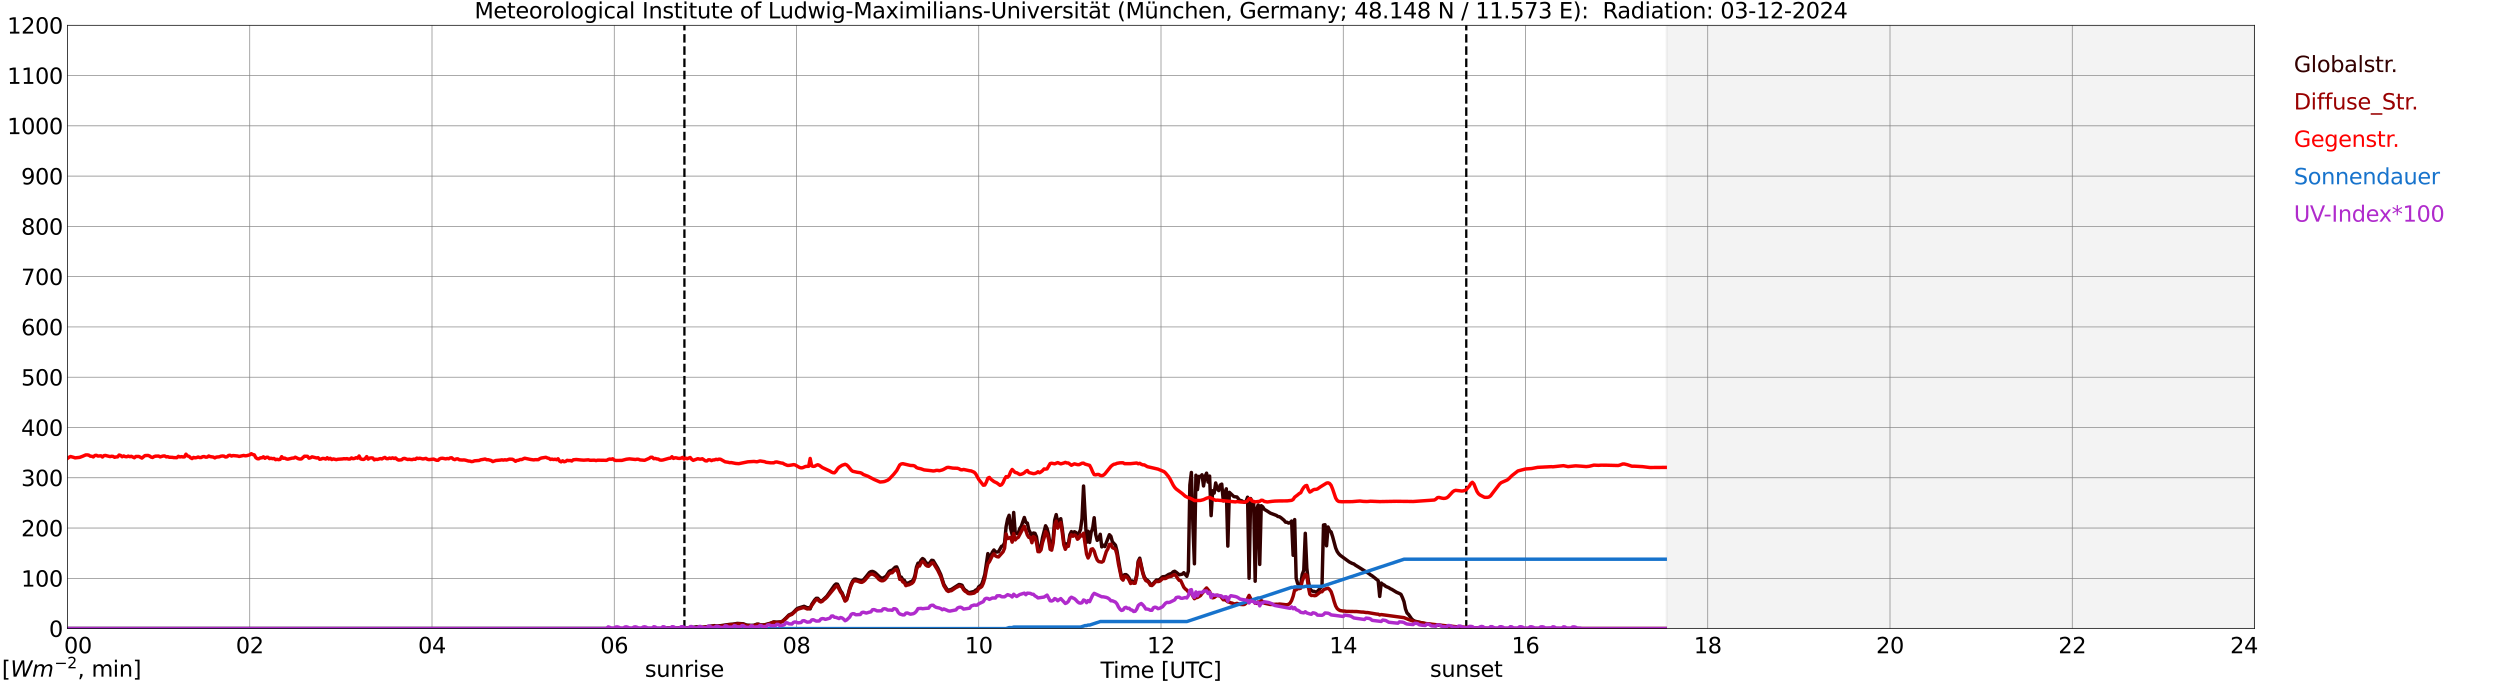 <?xml version="1.0" encoding="utf-8" standalone="no"?>
<!DOCTYPE svg PUBLIC "-//W3C//DTD SVG 1.1//EN"
  "http://www.w3.org/Graphics/SVG/1.1/DTD/svg11.dtd">
<svg xmlns:xlink="http://www.w3.org/1999/xlink" width="1085.4pt" height="296.64pt" viewBox="0 0 1085.4 296.64" xmlns="http://www.w3.org/2000/svg" version="1.1">
 <defs>
  <style type="text/css">*{stroke-linejoin: round; stroke-linecap: butt}</style>
 </defs>
 <g id="figure_1">
  <g id="patch_1">
   <path d="M 0 296.64 
L 1085.4 296.64 
L 1085.4 0 
L 0 0 
z
" style="fill: #ffffff"/>
  </g>
  <g id="axes_1">
   <g id="patch_2">
    <path d="M 29.306 272.909 
L 978.814 272.909 
L 978.814 10.976 
L 29.306 10.976 
z
" style="fill: #ffffff"/>
   </g>
   <g id="patch_3">
    <path d="M 723.633 272.909 
L 978.814 272.909 
L 978.814 10.976 
L 723.633 10.976 
z
" clip-path="url(#p46ece2d183)" style="fill: #d3d3d3; opacity: 0.25; stroke: #d3d3d3; stroke-linejoin: miter"/>
   </g>
   <g id="matplotlib.axis_1">
    <g id="xtick_1">
     <g id="line2d_1">
      <path d="M 29.306 272.909 
L 29.306 10.976 
" clip-path="url(#p46ece2d183)" style="fill: none; stroke: #808080; stroke-width: 0.3; stroke-linecap: square"/>
     </g>
     <g id="line2d_2"/>
     <g id="text_1">
      <!--    00 -->
      <g transform="translate(18.733 283.627) scale(0.095 -0.095)">
       <defs>
        <path id="DejaVuSans-20" transform="scale(0.016)"/>
        <path id="DejaVuSans-30" d="M 2034 4250 
Q 1547 4250 1301 3770 
Q 1056 3291 1056 2328 
Q 1056 1369 1301 889 
Q 1547 409 2034 409 
Q 2525 409 2770 889 
Q 3016 1369 3016 2328 
Q 3016 3291 2770 3770 
Q 2525 4250 2034 4250 
z
M 2034 4750 
Q 2819 4750 3233 4129 
Q 3647 3509 3647 2328 
Q 3647 1150 3233 529 
Q 2819 -91 2034 -91 
Q 1250 -91 836 529 
Q 422 1150 422 2328 
Q 422 3509 836 4129 
Q 1250 4750 2034 4750 
z
" transform="scale(0.016)"/>
       </defs>
       <use xlink:href="#DejaVuSans-20"/>
       <use xlink:href="#DejaVuSans-20" transform="translate(31.787 0)"/>
       <use xlink:href="#DejaVuSans-20" transform="translate(63.574 0)"/>
       <use xlink:href="#DejaVuSans-30" transform="translate(95.361 0)"/>
       <use xlink:href="#DejaVuSans-30" transform="translate(158.984 0)"/>
      </g>
     </g>
    </g>
    <g id="xtick_2">
     <g id="line2d_3">
      <path d="M 108.431 272.909 
L 108.431 10.976 
" clip-path="url(#p46ece2d183)" style="fill: none; stroke: #808080; stroke-width: 0.3; stroke-linecap: square"/>
     </g>
     <g id="line2d_4"/>
     <g id="text_2">
      <!-- 02 -->
      <g transform="translate(102.387 283.627) scale(0.095 -0.095)">
       <defs>
        <path id="DejaVuSans-32" d="M 1228 531 
L 3431 531 
L 3431 0 
L 469 0 
L 469 531 
Q 828 903 1448 1529 
Q 2069 2156 2228 2338 
Q 2531 2678 2651 2914 
Q 2772 3150 2772 3378 
Q 2772 3750 2511 3984 
Q 2250 4219 1831 4219 
Q 1534 4219 1204 4116 
Q 875 4013 500 3803 
L 500 4441 
Q 881 4594 1212 4672 
Q 1544 4750 1819 4750 
Q 2544 4750 2975 4387 
Q 3406 4025 3406 3419 
Q 3406 3131 3298 2873 
Q 3191 2616 2906 2266 
Q 2828 2175 2409 1742 
Q 1991 1309 1228 531 
z
" transform="scale(0.016)"/>
       </defs>
       <use xlink:href="#DejaVuSans-30"/>
       <use xlink:href="#DejaVuSans-32" transform="translate(63.623 0)"/>
      </g>
     </g>
    </g>
    <g id="xtick_3">
     <g id="line2d_5">
      <path d="M 187.557 272.909 
L 187.557 10.976 
" clip-path="url(#p46ece2d183)" style="fill: none; stroke: #808080; stroke-width: 0.3; stroke-linecap: square"/>
     </g>
     <g id="line2d_6"/>
     <g id="text_3">
      <!-- 04 -->
      <g transform="translate(181.513 283.627) scale(0.095 -0.095)">
       <defs>
        <path id="DejaVuSans-34" d="M 2419 4116 
L 825 1625 
L 2419 1625 
L 2419 4116 
z
M 2253 4666 
L 3047 4666 
L 3047 1625 
L 3713 1625 
L 3713 1100 
L 3047 1100 
L 3047 0 
L 2419 0 
L 2419 1100 
L 313 1100 
L 313 1709 
L 2253 4666 
z
" transform="scale(0.016)"/>
       </defs>
       <use xlink:href="#DejaVuSans-30"/>
       <use xlink:href="#DejaVuSans-34" transform="translate(63.623 0)"/>
      </g>
     </g>
    </g>
    <g id="xtick_4">
     <g id="line2d_7">
      <path d="M 266.683 272.909 
L 266.683 10.976 
" clip-path="url(#p46ece2d183)" style="fill: none; stroke: #808080; stroke-width: 0.3; stroke-linecap: square"/>
     </g>
     <g id="line2d_8"/>
     <g id="text_4">
      <!-- 06 -->
      <g transform="translate(260.638 283.627) scale(0.095 -0.095)">
       <defs>
        <path id="DejaVuSans-36" d="M 2113 2584 
Q 1688 2584 1439 2293 
Q 1191 2003 1191 1497 
Q 1191 994 1439 701 
Q 1688 409 2113 409 
Q 2538 409 2786 701 
Q 3034 994 3034 1497 
Q 3034 2003 2786 2293 
Q 2538 2584 2113 2584 
z
M 3366 4563 
L 3366 3988 
Q 3128 4100 2886 4159 
Q 2644 4219 2406 4219 
Q 1781 4219 1451 3797 
Q 1122 3375 1075 2522 
Q 1259 2794 1537 2939 
Q 1816 3084 2150 3084 
Q 2853 3084 3261 2657 
Q 3669 2231 3669 1497 
Q 3669 778 3244 343 
Q 2819 -91 2113 -91 
Q 1303 -91 875 529 
Q 447 1150 447 2328 
Q 447 3434 972 4092 
Q 1497 4750 2381 4750 
Q 2619 4750 2861 4703 
Q 3103 4656 3366 4563 
z
" transform="scale(0.016)"/>
       </defs>
       <use xlink:href="#DejaVuSans-30"/>
       <use xlink:href="#DejaVuSans-36" transform="translate(63.623 0)"/>
      </g>
     </g>
    </g>
    <g id="xtick_5">
     <g id="line2d_9">
      <path d="M 345.808 272.909 
L 345.808 10.976 
" clip-path="url(#p46ece2d183)" style="fill: none; stroke: #808080; stroke-width: 0.3; stroke-linecap: square"/>
     </g>
     <g id="line2d_10"/>
     <g id="text_5">
      <!-- 08 -->
      <g transform="translate(339.764 283.627) scale(0.095 -0.095)">
       <defs>
        <path id="DejaVuSans-38" d="M 2034 2216 
Q 1584 2216 1326 1975 
Q 1069 1734 1069 1313 
Q 1069 891 1326 650 
Q 1584 409 2034 409 
Q 2484 409 2743 651 
Q 3003 894 3003 1313 
Q 3003 1734 2745 1975 
Q 2488 2216 2034 2216 
z
M 1403 2484 
Q 997 2584 770 2862 
Q 544 3141 544 3541 
Q 544 4100 942 4425 
Q 1341 4750 2034 4750 
Q 2731 4750 3128 4425 
Q 3525 4100 3525 3541 
Q 3525 3141 3298 2862 
Q 3072 2584 2669 2484 
Q 3125 2378 3379 2068 
Q 3634 1759 3634 1313 
Q 3634 634 3220 271 
Q 2806 -91 2034 -91 
Q 1263 -91 848 271 
Q 434 634 434 1313 
Q 434 1759 690 2068 
Q 947 2378 1403 2484 
z
M 1172 3481 
Q 1172 3119 1398 2916 
Q 1625 2713 2034 2713 
Q 2441 2713 2670 2916 
Q 2900 3119 2900 3481 
Q 2900 3844 2670 4047 
Q 2441 4250 2034 4250 
Q 1625 4250 1398 4047 
Q 1172 3844 1172 3481 
z
" transform="scale(0.016)"/>
       </defs>
       <use xlink:href="#DejaVuSans-30"/>
       <use xlink:href="#DejaVuSans-38" transform="translate(63.623 0)"/>
      </g>
     </g>
    </g>
    <g id="xtick_6">
     <g id="line2d_11">
      <path d="M 424.934 272.909 
L 424.934 10.976 
" clip-path="url(#p46ece2d183)" style="fill: none; stroke: #808080; stroke-width: 0.3; stroke-linecap: square"/>
     </g>
     <g id="line2d_12"/>
     <g id="text_6">
      <!-- 10 -->
      <g transform="translate(418.89 283.627) scale(0.095 -0.095)">
       <defs>
        <path id="DejaVuSans-31" d="M 794 531 
L 1825 531 
L 1825 4091 
L 703 3866 
L 703 4441 
L 1819 4666 
L 2450 4666 
L 2450 531 
L 3481 531 
L 3481 0 
L 794 0 
L 794 531 
z
" transform="scale(0.016)"/>
       </defs>
       <use xlink:href="#DejaVuSans-31"/>
       <use xlink:href="#DejaVuSans-30" transform="translate(63.623 0)"/>
      </g>
     </g>
    </g>
    <g id="xtick_7">
     <g id="line2d_13">
      <path d="M 504.06 272.909 
L 504.06 10.976 
" clip-path="url(#p46ece2d183)" style="fill: none; stroke: #808080; stroke-width: 0.3; stroke-linecap: square"/>
     </g>
     <g id="line2d_14"/>
     <g id="text_7">
      <!-- 12 -->
      <g transform="translate(498.015 283.627) scale(0.095 -0.095)">
       <use xlink:href="#DejaVuSans-31"/>
       <use xlink:href="#DejaVuSans-32" transform="translate(63.623 0)"/>
      </g>
     </g>
    </g>
    <g id="xtick_8">
     <g id="line2d_15">
      <path d="M 583.185 272.909 
L 583.185 10.976 
" clip-path="url(#p46ece2d183)" style="fill: none; stroke: #808080; stroke-width: 0.3; stroke-linecap: square"/>
     </g>
     <g id="line2d_16"/>
     <g id="text_8">
      <!-- 14 -->
      <g transform="translate(577.141 283.627) scale(0.095 -0.095)">
       <use xlink:href="#DejaVuSans-31"/>
       <use xlink:href="#DejaVuSans-34" transform="translate(63.623 0)"/>
      </g>
     </g>
    </g>
    <g id="xtick_9">
     <g id="line2d_17">
      <path d="M 662.311 272.909 
L 662.311 10.976 
" clip-path="url(#p46ece2d183)" style="fill: none; stroke: #808080; stroke-width: 0.3; stroke-linecap: square"/>
     </g>
     <g id="line2d_18"/>
     <g id="text_9">
      <!-- 16 -->
      <g transform="translate(656.267 283.627) scale(0.095 -0.095)">
       <use xlink:href="#DejaVuSans-31"/>
       <use xlink:href="#DejaVuSans-36" transform="translate(63.623 0)"/>
      </g>
     </g>
    </g>
    <g id="xtick_10">
     <g id="line2d_19">
      <path d="M 741.437 272.909 
L 741.437 10.976 
" clip-path="url(#p46ece2d183)" style="fill: none; stroke: #808080; stroke-width: 0.3; stroke-linecap: square"/>
     </g>
     <g id="line2d_20"/>
     <g id="text_10">
      <!-- 18 -->
      <g transform="translate(735.392 283.627) scale(0.095 -0.095)">
       <use xlink:href="#DejaVuSans-31"/>
       <use xlink:href="#DejaVuSans-38" transform="translate(63.623 0)"/>
      </g>
     </g>
    </g>
    <g id="xtick_11">
     <g id="line2d_21">
      <path d="M 820.562 272.909 
L 820.562 10.976 
" clip-path="url(#p46ece2d183)" style="fill: none; stroke: #808080; stroke-width: 0.3; stroke-linecap: square"/>
     </g>
     <g id="line2d_22"/>
     <g id="text_11">
      <!-- 20 -->
      <g transform="translate(814.518 283.627) scale(0.095 -0.095)">
       <use xlink:href="#DejaVuSans-32"/>
       <use xlink:href="#DejaVuSans-30" transform="translate(63.623 0)"/>
      </g>
     </g>
    </g>
    <g id="xtick_12">
     <g id="line2d_23">
      <path d="M 899.688 272.909 
L 899.688 10.976 
" clip-path="url(#p46ece2d183)" style="fill: none; stroke: #808080; stroke-width: 0.3; stroke-linecap: square"/>
     </g>
     <g id="line2d_24"/>
     <g id="text_12">
      <!-- 22 -->
      <g transform="translate(893.644 283.627) scale(0.095 -0.095)">
       <use xlink:href="#DejaVuSans-32"/>
       <use xlink:href="#DejaVuSans-32" transform="translate(63.623 0)"/>
      </g>
     </g>
    </g>
    <g id="xtick_13">
     <g id="line2d_25">
      <path d="M 978.814 272.909 
L 978.814 10.976 
" clip-path="url(#p46ece2d183)" style="fill: none; stroke: #808080; stroke-width: 0.3; stroke-linecap: square"/>
     </g>
     <g id="line2d_26"/>
     <g id="text_13">
      <!-- 24    -->
      <g transform="translate(968.241 283.627) scale(0.095 -0.095)">
       <use xlink:href="#DejaVuSans-32"/>
       <use xlink:href="#DejaVuSans-34" transform="translate(63.623 0)"/>
       <use xlink:href="#DejaVuSans-20" transform="translate(127.246 0)"/>
       <use xlink:href="#DejaVuSans-20" transform="translate(159.033 0)"/>
       <use xlink:href="#DejaVuSans-20" transform="translate(190.82 0)"/>
      </g>
     </g>
    </g>
    <g id="text_14">
     <!-- Time [UTC] -->
     <g transform="translate(477.806 294.322) scale(0.095 -0.095)">
      <defs>
       <path id="DejaVuSans-54" d="M -19 4666 
L 3928 4666 
L 3928 4134 
L 2272 4134 
L 2272 0 
L 1638 0 
L 1638 4134 
L -19 4134 
L -19 4666 
z
" transform="scale(0.016)"/>
       <path id="DejaVuSans-69" d="M 603 3500 
L 1178 3500 
L 1178 0 
L 603 0 
L 603 3500 
z
M 603 4863 
L 1178 4863 
L 1178 4134 
L 603 4134 
L 603 4863 
z
" transform="scale(0.016)"/>
       <path id="DejaVuSans-6d" d="M 3328 2828 
Q 3544 3216 3844 3400 
Q 4144 3584 4550 3584 
Q 5097 3584 5394 3201 
Q 5691 2819 5691 2113 
L 5691 0 
L 5113 0 
L 5113 2094 
Q 5113 2597 4934 2840 
Q 4756 3084 4391 3084 
Q 3944 3084 3684 2787 
Q 3425 2491 3425 1978 
L 3425 0 
L 2847 0 
L 2847 2094 
Q 2847 2600 2669 2842 
Q 2491 3084 2119 3084 
Q 1678 3084 1418 2786 
Q 1159 2488 1159 1978 
L 1159 0 
L 581 0 
L 581 3500 
L 1159 3500 
L 1159 2956 
Q 1356 3278 1631 3431 
Q 1906 3584 2284 3584 
Q 2666 3584 2933 3390 
Q 3200 3197 3328 2828 
z
" transform="scale(0.016)"/>
       <path id="DejaVuSans-65" d="M 3597 1894 
L 3597 1613 
L 953 1613 
Q 991 1019 1311 708 
Q 1631 397 2203 397 
Q 2534 397 2845 478 
Q 3156 559 3463 722 
L 3463 178 
Q 3153 47 2828 -22 
Q 2503 -91 2169 -91 
Q 1331 -91 842 396 
Q 353 884 353 1716 
Q 353 2575 817 3079 
Q 1281 3584 2069 3584 
Q 2775 3584 3186 3129 
Q 3597 2675 3597 1894 
z
M 3022 2063 
Q 3016 2534 2758 2815 
Q 2500 3097 2075 3097 
Q 1594 3097 1305 2825 
Q 1016 2553 972 2059 
L 3022 2063 
z
" transform="scale(0.016)"/>
       <path id="DejaVuSans-5b" d="M 550 4863 
L 1875 4863 
L 1875 4416 
L 1125 4416 
L 1125 -397 
L 1875 -397 
L 1875 -844 
L 550 -844 
L 550 4863 
z
" transform="scale(0.016)"/>
       <path id="DejaVuSans-55" d="M 556 4666 
L 1191 4666 
L 1191 1831 
Q 1191 1081 1462 751 
Q 1734 422 2344 422 
Q 2950 422 3222 751 
Q 3494 1081 3494 1831 
L 3494 4666 
L 4128 4666 
L 4128 1753 
Q 4128 841 3676 375 
Q 3225 -91 2344 -91 
Q 1459 -91 1007 375 
Q 556 841 556 1753 
L 556 4666 
z
" transform="scale(0.016)"/>
       <path id="DejaVuSans-43" d="M 4122 4306 
L 4122 3641 
Q 3803 3938 3442 4084 
Q 3081 4231 2675 4231 
Q 1875 4231 1450 3742 
Q 1025 3253 1025 2328 
Q 1025 1406 1450 917 
Q 1875 428 2675 428 
Q 3081 428 3442 575 
Q 3803 722 4122 1019 
L 4122 359 
Q 3791 134 3420 21 
Q 3050 -91 2638 -91 
Q 1578 -91 968 557 
Q 359 1206 359 2328 
Q 359 3453 968 4101 
Q 1578 4750 2638 4750 
Q 3056 4750 3426 4639 
Q 3797 4528 4122 4306 
z
" transform="scale(0.016)"/>
       <path id="DejaVuSans-5d" d="M 1947 4863 
L 1947 -844 
L 622 -844 
L 622 -397 
L 1369 -397 
L 1369 4416 
L 622 4416 
L 622 4863 
L 1947 4863 
z
" transform="scale(0.016)"/>
      </defs>
      <use xlink:href="#DejaVuSans-54"/>
      <use xlink:href="#DejaVuSans-69" transform="translate(57.959 0)"/>
      <use xlink:href="#DejaVuSans-6d" transform="translate(85.742 0)"/>
      <use xlink:href="#DejaVuSans-65" transform="translate(183.154 0)"/>
      <use xlink:href="#DejaVuSans-20" transform="translate(244.678 0)"/>
      <use xlink:href="#DejaVuSans-5b" transform="translate(276.465 0)"/>
      <use xlink:href="#DejaVuSans-55" transform="translate(315.479 0)"/>
      <use xlink:href="#DejaVuSans-54" transform="translate(388.672 0)"/>
      <use xlink:href="#DejaVuSans-43" transform="translate(443.881 0)"/>
      <use xlink:href="#DejaVuSans-5d" transform="translate(513.705 0)"/>
     </g>
    </g>
   </g>
   <g id="matplotlib.axis_2">
    <g id="ytick_1">
     <g id="line2d_27">
      <path d="M 29.306 272.909 
L 978.814 272.909 
" clip-path="url(#p46ece2d183)" style="fill: none; stroke: #808080; stroke-width: 0.3; stroke-linecap: square"/>
     </g>
     <g id="line2d_28"/>
     <g id="text_15">
      <!-- 0 -->
      <g transform="translate(21.261 276.518) scale(0.095 -0.095)">
       <use xlink:href="#DejaVuSans-30"/>
      </g>
     </g>
    </g>
    <g id="ytick_2">
     <g id="line2d_29">
      <path d="M 29.306 251.081 
L 978.814 251.081 
" clip-path="url(#p46ece2d183)" style="fill: none; stroke: #808080; stroke-width: 0.3; stroke-linecap: square"/>
     </g>
     <g id="line2d_30"/>
     <g id="text_16">
      <!-- 100 -->
      <g transform="translate(9.173 254.69) scale(0.095 -0.095)">
       <use xlink:href="#DejaVuSans-31"/>
       <use xlink:href="#DejaVuSans-30" transform="translate(63.623 0)"/>
       <use xlink:href="#DejaVuSans-30" transform="translate(127.246 0)"/>
      </g>
     </g>
    </g>
    <g id="ytick_3">
     <g id="line2d_31">
      <path d="M 29.306 229.253 
L 978.814 229.253 
" clip-path="url(#p46ece2d183)" style="fill: none; stroke: #808080; stroke-width: 0.3; stroke-linecap: square"/>
     </g>
     <g id="line2d_32"/>
     <g id="text_17">
      <!-- 200 -->
      <g transform="translate(9.173 232.863) scale(0.095 -0.095)">
       <use xlink:href="#DejaVuSans-32"/>
       <use xlink:href="#DejaVuSans-30" transform="translate(63.623 0)"/>
       <use xlink:href="#DejaVuSans-30" transform="translate(127.246 0)"/>
      </g>
     </g>
    </g>
    <g id="ytick_4">
     <g id="line2d_33">
      <path d="M 29.306 207.426 
L 978.814 207.426 
" clip-path="url(#p46ece2d183)" style="fill: none; stroke: #808080; stroke-width: 0.3; stroke-linecap: square"/>
     </g>
     <g id="line2d_34"/>
     <g id="text_18">
      <!-- 300 -->
      <g transform="translate(9.173 211.035) scale(0.095 -0.095)">
       <defs>
        <path id="DejaVuSans-33" d="M 2597 2516 
Q 3050 2419 3304 2112 
Q 3559 1806 3559 1356 
Q 3559 666 3084 287 
Q 2609 -91 1734 -91 
Q 1441 -91 1130 -33 
Q 819 25 488 141 
L 488 750 
Q 750 597 1062 519 
Q 1375 441 1716 441 
Q 2309 441 2620 675 
Q 2931 909 2931 1356 
Q 2931 1769 2642 2001 
Q 2353 2234 1838 2234 
L 1294 2234 
L 1294 2753 
L 1863 2753 
Q 2328 2753 2575 2939 
Q 2822 3125 2822 3475 
Q 2822 3834 2567 4026 
Q 2313 4219 1838 4219 
Q 1578 4219 1281 4162 
Q 984 4106 628 3988 
L 628 4550 
Q 988 4650 1302 4700 
Q 1616 4750 1894 4750 
Q 2613 4750 3031 4423 
Q 3450 4097 3450 3541 
Q 3450 3153 3228 2886 
Q 3006 2619 2597 2516 
z
" transform="scale(0.016)"/>
       </defs>
       <use xlink:href="#DejaVuSans-33"/>
       <use xlink:href="#DejaVuSans-30" transform="translate(63.623 0)"/>
       <use xlink:href="#DejaVuSans-30" transform="translate(127.246 0)"/>
      </g>
     </g>
    </g>
    <g id="ytick_5">
     <g id="line2d_35">
      <path d="M 29.306 185.598 
L 978.814 185.598 
" clip-path="url(#p46ece2d183)" style="fill: none; stroke: #808080; stroke-width: 0.3; stroke-linecap: square"/>
     </g>
     <g id="line2d_36"/>
     <g id="text_19">
      <!-- 400 -->
      <g transform="translate(9.173 189.207) scale(0.095 -0.095)">
       <use xlink:href="#DejaVuSans-34"/>
       <use xlink:href="#DejaVuSans-30" transform="translate(63.623 0)"/>
       <use xlink:href="#DejaVuSans-30" transform="translate(127.246 0)"/>
      </g>
     </g>
    </g>
    <g id="ytick_6">
     <g id="line2d_37">
      <path d="M 29.306 163.77 
L 978.814 163.77 
" clip-path="url(#p46ece2d183)" style="fill: none; stroke: #808080; stroke-width: 0.3; stroke-linecap: square"/>
     </g>
     <g id="line2d_38"/>
     <g id="text_20">
      <!-- 500 -->
      <g transform="translate(9.173 167.379) scale(0.095 -0.095)">
       <defs>
        <path id="DejaVuSans-35" d="M 691 4666 
L 3169 4666 
L 3169 4134 
L 1269 4134 
L 1269 2991 
Q 1406 3038 1543 3061 
Q 1681 3084 1819 3084 
Q 2600 3084 3056 2656 
Q 3513 2228 3513 1497 
Q 3513 744 3044 326 
Q 2575 -91 1722 -91 
Q 1428 -91 1123 -41 
Q 819 9 494 109 
L 494 744 
Q 775 591 1075 516 
Q 1375 441 1709 441 
Q 2250 441 2565 725 
Q 2881 1009 2881 1497 
Q 2881 1984 2565 2268 
Q 2250 2553 1709 2553 
Q 1456 2553 1204 2497 
Q 953 2441 691 2322 
L 691 4666 
z
" transform="scale(0.016)"/>
       </defs>
       <use xlink:href="#DejaVuSans-35"/>
       <use xlink:href="#DejaVuSans-30" transform="translate(63.623 0)"/>
       <use xlink:href="#DejaVuSans-30" transform="translate(127.246 0)"/>
      </g>
     </g>
    </g>
    <g id="ytick_7">
     <g id="line2d_39">
      <path d="M 29.306 141.942 
L 978.814 141.942 
" clip-path="url(#p46ece2d183)" style="fill: none; stroke: #808080; stroke-width: 0.3; stroke-linecap: square"/>
     </g>
     <g id="line2d_40"/>
     <g id="text_21">
      <!-- 600 -->
      <g transform="translate(9.173 145.551) scale(0.095 -0.095)">
       <use xlink:href="#DejaVuSans-36"/>
       <use xlink:href="#DejaVuSans-30" transform="translate(63.623 0)"/>
       <use xlink:href="#DejaVuSans-30" transform="translate(127.246 0)"/>
      </g>
     </g>
    </g>
    <g id="ytick_8">
     <g id="line2d_41">
      <path d="M 29.306 120.114 
L 978.814 120.114 
" clip-path="url(#p46ece2d183)" style="fill: none; stroke: #808080; stroke-width: 0.3; stroke-linecap: square"/>
     </g>
     <g id="line2d_42"/>
     <g id="text_22">
      <!-- 700 -->
      <g transform="translate(9.173 123.724) scale(0.095 -0.095)">
       <defs>
        <path id="DejaVuSans-37" d="M 525 4666 
L 3525 4666 
L 3525 4397 
L 1831 0 
L 1172 0 
L 2766 4134 
L 525 4134 
L 525 4666 
z
" transform="scale(0.016)"/>
       </defs>
       <use xlink:href="#DejaVuSans-37"/>
       <use xlink:href="#DejaVuSans-30" transform="translate(63.623 0)"/>
       <use xlink:href="#DejaVuSans-30" transform="translate(127.246 0)"/>
      </g>
     </g>
    </g>
    <g id="ytick_9">
     <g id="line2d_43">
      <path d="M 29.306 98.287 
L 978.814 98.287 
" clip-path="url(#p46ece2d183)" style="fill: none; stroke: #808080; stroke-width: 0.3; stroke-linecap: square"/>
     </g>
     <g id="line2d_44"/>
     <g id="text_23">
      <!-- 800 -->
      <g transform="translate(9.173 101.896) scale(0.095 -0.095)">
       <use xlink:href="#DejaVuSans-38"/>
       <use xlink:href="#DejaVuSans-30" transform="translate(63.623 0)"/>
       <use xlink:href="#DejaVuSans-30" transform="translate(127.246 0)"/>
      </g>
     </g>
    </g>
    <g id="ytick_10">
     <g id="line2d_45">
      <path d="M 29.306 76.459 
L 978.814 76.459 
" clip-path="url(#p46ece2d183)" style="fill: none; stroke: #808080; stroke-width: 0.3; stroke-linecap: square"/>
     </g>
     <g id="line2d_46"/>
     <g id="text_24">
      <!-- 900 -->
      <g transform="translate(9.173 80.068) scale(0.095 -0.095)">
       <defs>
        <path id="DejaVuSans-39" d="M 703 97 
L 703 672 
Q 941 559 1184 500 
Q 1428 441 1663 441 
Q 2288 441 2617 861 
Q 2947 1281 2994 2138 
Q 2813 1869 2534 1725 
Q 2256 1581 1919 1581 
Q 1219 1581 811 2004 
Q 403 2428 403 3163 
Q 403 3881 828 4315 
Q 1253 4750 1959 4750 
Q 2769 4750 3195 4129 
Q 3622 3509 3622 2328 
Q 3622 1225 3098 567 
Q 2575 -91 1691 -91 
Q 1453 -91 1209 -44 
Q 966 3 703 97 
z
M 1959 2075 
Q 2384 2075 2632 2365 
Q 2881 2656 2881 3163 
Q 2881 3666 2632 3958 
Q 2384 4250 1959 4250 
Q 1534 4250 1286 3958 
Q 1038 3666 1038 3163 
Q 1038 2656 1286 2365 
Q 1534 2075 1959 2075 
z
" transform="scale(0.016)"/>
       </defs>
       <use xlink:href="#DejaVuSans-39"/>
       <use xlink:href="#DejaVuSans-30" transform="translate(63.623 0)"/>
       <use xlink:href="#DejaVuSans-30" transform="translate(127.246 0)"/>
      </g>
     </g>
    </g>
    <g id="ytick_11">
     <g id="line2d_47">
      <path d="M 29.306 54.631 
L 978.814 54.631 
" clip-path="url(#p46ece2d183)" style="fill: none; stroke: #808080; stroke-width: 0.3; stroke-linecap: square"/>
     </g>
     <g id="line2d_48"/>
     <g id="text_25">
      <!-- 1000 -->
      <g transform="translate(3.128 58.24) scale(0.095 -0.095)">
       <use xlink:href="#DejaVuSans-31"/>
       <use xlink:href="#DejaVuSans-30" transform="translate(63.623 0)"/>
       <use xlink:href="#DejaVuSans-30" transform="translate(127.246 0)"/>
       <use xlink:href="#DejaVuSans-30" transform="translate(190.869 0)"/>
      </g>
     </g>
    </g>
    <g id="ytick_12">
     <g id="line2d_49">
      <path d="M 29.306 32.803 
L 978.814 32.803 
" clip-path="url(#p46ece2d183)" style="fill: none; stroke: #808080; stroke-width: 0.3; stroke-linecap: square"/>
     </g>
     <g id="line2d_50"/>
     <g id="text_26">
      <!-- 1100 -->
      <g transform="translate(3.128 36.413) scale(0.095 -0.095)">
       <use xlink:href="#DejaVuSans-31"/>
       <use xlink:href="#DejaVuSans-31" transform="translate(63.623 0)"/>
       <use xlink:href="#DejaVuSans-30" transform="translate(127.246 0)"/>
       <use xlink:href="#DejaVuSans-30" transform="translate(190.869 0)"/>
      </g>
     </g>
    </g>
    <g id="ytick_13">
     <g id="line2d_51">
      <path d="M 29.306 10.976 
L 978.814 10.976 
" clip-path="url(#p46ece2d183)" style="fill: none; stroke: #808080; stroke-width: 0.3; stroke-linecap: square"/>
     </g>
     <g id="line2d_52"/>
     <g id="text_27">
      <!-- 1200 -->
      <g transform="translate(3.128 14.585) scale(0.095 -0.095)">
       <use xlink:href="#DejaVuSans-31"/>
       <use xlink:href="#DejaVuSans-32" transform="translate(63.623 0)"/>
       <use xlink:href="#DejaVuSans-30" transform="translate(127.246 0)"/>
       <use xlink:href="#DejaVuSans-30" transform="translate(190.869 0)"/>
      </g>
     </g>
    </g>
   </g>
   <g id="line2d_53">
    <path d="M 297.146 272.909 
L 297.146 10.976 
" clip-path="url(#p46ece2d183)" style="fill: none; stroke-dasharray: 3.7,1.6; stroke-dashoffset: 0; stroke: #000000"/>
   </g>
   <g id="line2d_54">
    <path d="M 636.595 272.909 
L 636.595 10.976 
" clip-path="url(#p46ece2d183)" style="fill: none; stroke-dasharray: 3.7,1.6; stroke-dashoffset: 0; stroke: #000000"/>
   </g>
   <g id="line2d_55">
    <path d="M 29.306 272.909 
L 289.102 272.909 
L 289.761 272.651 
L 291.08 272.719 
L 291.739 272.686 
L 292.399 272.769 
L 293.058 272.701 
L 293.717 272.819 
L 295.036 272.651 
L 296.355 272.754 
L 297.674 272.701 
L 298.992 272.601 
L 299.652 272.634 
L 302.289 272.145 
L 304.267 272.313 
L 304.927 272.348 
L 310.202 271.638 
L 310.861 271.756 
L 312.839 271.656 
L 316.796 271.082 
L 318.114 271.014 
L 320.093 270.661 
L 322.071 270.794 
L 322.73 270.846 
L 324.049 271.368 
L 326.027 271.521 
L 327.346 271.453 
L 328.665 270.964 
L 329.324 270.979 
L 329.983 271.232 
L 330.643 271.352 
L 331.961 271.267 
L 334.599 270.54 
L 335.918 270.001 
L 337.236 270.137 
L 339.215 269.966 
L 339.874 269.58 
L 341.193 268.364 
L 342.512 266.996 
L 343.83 266.422 
L 344.49 265.865 
L 345.808 264.464 
L 346.468 264.042 
L 349.105 263.233 
L 350.424 263.857 
L 351.083 263.839 
L 351.743 264.346 
L 352.402 262.438 
L 353.721 260.447 
L 354.38 259.771 
L 355.04 259.771 
L 355.699 260.548 
L 356.359 260.919 
L 357.018 260.716 
L 358.996 258.843 
L 362.293 254.115 
L 362.952 253.541 
L 363.612 253.644 
L 364.93 256.479 
L 365.59 257.391 
L 366.909 260.648 
L 367.568 260.26 
L 368.227 258.134 
L 368.887 255.534 
L 369.546 253.576 
L 370.206 252.225 
L 370.865 251.465 
L 371.524 251.432 
L 372.843 251.854 
L 373.502 252.072 
L 374.162 252.107 
L 374.821 251.819 
L 376.14 250.232 
L 377.459 248.562 
L 378.118 248.174 
L 378.777 248.073 
L 379.437 248.326 
L 380.096 248.765 
L 382.074 250.638 
L 382.734 250.976 
L 383.393 250.976 
L 384.712 250.182 
L 386.031 248.139 
L 386.69 247.717 
L 387.349 247.549 
L 388.668 246.248 
L 389.328 246.131 
L 389.987 247.7 
L 390.646 250.538 
L 391.306 250.553 
L 391.965 251.668 
L 392.624 251.954 
L 393.284 253.288 
L 394.603 253.035 
L 395.262 252.631 
L 395.921 252.36 
L 396.581 251.668 
L 397.24 249.846 
L 397.899 246.216 
L 398.559 244.511 
L 399.218 244.561 
L 399.878 243.192 
L 400.537 242.501 
L 401.196 242.924 
L 401.856 244.072 
L 402.515 244.646 
L 403.175 244.779 
L 403.834 244.19 
L 404.493 243.26 
L 405.153 243.363 
L 407.131 246.672 
L 408.45 249.472 
L 409.768 253.659 
L 411.087 255.805 
L 411.746 256.276 
L 413.065 255.888 
L 416.362 253.761 
L 417.022 253.862 
L 417.681 254.1 
L 418.34 255.416 
L 419 256.176 
L 419.659 256.579 
L 420.318 257.188 
L 420.978 257.256 
L 422.956 256.782 
L 423.615 256.176 
L 424.275 255.94 
L 424.934 254.724 
L 425.593 254.301 
L 426.253 253.576 
L 426.912 251.651 
L 427.572 249.372 
L 428.89 240.357 
L 429.55 242.586 
L 430.869 239.698 
L 431.528 238.788 
L 432.187 239.615 
L 432.847 239.665 
L 433.506 239.547 
L 434.825 237.183 
L 435.484 236.93 
L 436.144 235.664 
L 436.803 228.71 
L 437.462 225.35 
L 438.122 223.711 
L 438.781 229.52 
L 439.44 232.119 
L 440.1 222.498 
L 440.759 231.242 
L 441.419 231.681 
L 442.078 231.495 
L 442.737 229.502 
L 443.397 228.507 
L 444.716 224.674 
L 445.375 226.767 
L 446.034 227.105 
L 446.694 230.111 
L 447.353 231.309 
L 448.012 234.095 
L 448.672 231.41 
L 449.331 231.545 
L 449.991 233.047 
L 450.65 237.471 
L 451.309 238.046 
L 451.969 236.948 
L 452.628 233.368 
L 453.947 228.271 
L 454.606 229.485 
L 455.266 232.137 
L 455.925 236.795 
L 456.584 237.065 
L 457.244 233.874 
L 457.903 225.839 
L 458.563 223.425 
L 459.222 226.937 
L 459.881 225.839 
L 460.541 225.198 
L 461.2 229.655 
L 461.859 235.175 
L 462.519 237.386 
L 463.178 236.085 
L 463.838 236.138 
L 464.497 232.152 
L 465.156 230.803 
L 465.816 231.445 
L 466.475 230.853 
L 467.134 231.207 
L 467.794 232.069 
L 468.453 231.563 
L 469.113 229.891 
L 469.772 225.097 
L 470.431 211.016 
L 471.75 235.446 
L 472.409 230.65 
L 473.069 235.496 
L 473.728 231.089 
L 474.388 229.469 
L 475.047 224.776 
L 475.706 232.052 
L 476.366 234.601 
L 477.025 233.874 
L 477.685 231.966 
L 478.344 237.437 
L 479.003 236.694 
L 479.663 237.301 
L 481.641 232.152 
L 482.3 232.829 
L 482.96 235.225 
L 484.278 236.677 
L 484.938 239.141 
L 486.256 246.975 
L 486.916 250.385 
L 487.575 251.229 
L 488.235 249.507 
L 488.894 249.472 
L 489.553 250.014 
L 490.213 250.992 
L 490.872 252.731 
L 491.532 252.225 
L 492.191 252.495 
L 492.85 252.513 
L 493.51 249.557 
L 494.169 243.666 
L 494.828 242.332 
L 496.147 248.409 
L 496.807 250.435 
L 497.466 251.432 
L 498.125 251.886 
L 498.785 252.546 
L 499.444 253.609 
L 500.103 253.794 
L 500.763 253.238 
L 502.082 251.804 
L 502.741 251.854 
L 503.4 251.618 
L 504.719 250.42 
L 506.038 250.267 
L 507.357 249.405 
L 508.675 248.951 
L 509.335 248.259 
L 509.994 248.021 
L 510.654 248.46 
L 511.972 249.54 
L 513.291 249.287 
L 513.95 248.645 
L 515.269 250.217 
L 515.929 247.971 
L 516.588 210.562 
L 517.247 205.125 
L 517.907 227.865 
L 518.566 244.779 
L 519.226 206.323 
L 519.885 212.57 
L 520.544 206.83 
L 521.204 207.017 
L 521.863 206.138 
L 522.522 210.983 
L 523.182 206.897 
L 523.841 205.43 
L 524.501 209.296 
L 525.16 206.696 
L 525.819 223.864 
L 526.479 213.059 
L 527.138 214.09 
L 527.797 209.685 
L 528.457 212.199 
L 529.116 212.992 
L 529.776 210.562 
L 530.435 210.191 
L 531.094 217.431 
L 531.754 213.954 
L 532.413 212.232 
L 533.073 237.098 
L 533.732 213.751 
L 535.71 215.609 
L 537.029 215.777 
L 538.348 217.364 
L 539.007 217.348 
L 539.666 217.805 
L 540.326 218.073 
L 540.985 217.685 
L 541.644 215.879 
L 542.304 251.059 
L 542.963 216.453 
L 543.623 217.77 
L 544.282 217.837 
L 544.941 252.343 
L 545.601 220.943 
L 546.26 219.221 
L 546.919 245.05 
L 547.579 219.56 
L 548.238 220.049 
L 548.898 221.129 
L 550.216 221.906 
L 551.535 222.784 
L 554.173 223.779 
L 554.832 224.253 
L 555.491 224.353 
L 556.151 224.776 
L 557.47 225.872 
L 558.129 226.699 
L 558.788 226.752 
L 559.448 227.105 
L 560.107 226.937 
L 560.766 226.228 
L 561.426 241.084 
L 562.085 225.586 
L 562.745 251.077 
L 563.404 253.39 
L 564.063 254.065 
L 564.723 253.694 
L 565.382 249.389 
L 566.042 247.6 
L 566.701 231.545 
L 567.36 246.587 
L 568.02 252.225 
L 568.679 255.499 
L 569.338 256.379 
L 569.998 256.715 
L 570.657 256.782 
L 571.317 257.071 
L 571.976 256.75 
L 573.954 254.486 
L 574.613 227.933 
L 575.273 227.815 
L 575.932 236.965 
L 576.592 228.793 
L 577.251 230.415 
L 577.91 230.921 
L 578.57 232.979 
L 579.889 237.893 
L 580.548 239.445 
L 581.207 240.392 
L 581.867 241.084 
L 585.823 243.987 
L 587.142 244.646 
L 587.801 244.847 
L 588.46 245.371 
L 589.779 246.165 
L 594.395 249.069 
L 595.054 249.608 
L 595.714 249.996 
L 598.351 252.089 
L 599.011 258.943 
L 599.67 253.137 
L 600.329 253.694 
L 600.989 254.015 
L 601.648 254.589 
L 602.967 255.145 
L 603.626 255.602 
L 604.286 255.888 
L 606.264 257.103 
L 607.582 257.677 
L 608.242 258.048 
L 608.901 259.467 
L 609.561 261.207 
L 610.22 264.396 
L 610.879 266.136 
L 611.539 266.76 
L 612.858 268.685 
L 613.517 269.274 
L 614.176 269.648 
L 615.495 270.001 
L 616.814 270.287 
L 619.451 270.896 
L 622.748 271.403 
L 624.726 271.47 
L 626.705 271.741 
L 628.023 272.009 
L 629.342 272.112 
L 630.661 272.112 
L 632.639 272.263 
L 633.958 272.433 
L 637.255 272.601 
L 639.233 272.634 
L 640.552 272.787 
L 641.211 272.909 
L 722.974 272.909 
L 722.974 272.909 
" clip-path="url(#p46ece2d183)" style="fill: none; stroke: #330000; stroke-width: 1.5; stroke-linecap: square"/>
   </g>
   <g id="line2d_56">
    <path d="M 29.306 272.909 
L 289.102 272.909 
L 289.761 272.778 
L 298.992 272.693 
L 303.608 272.442 
L 304.267 272.525 
L 309.543 271.896 
L 312.839 271.811 
L 314.158 271.686 
L 316.796 271.224 
L 318.114 271.141 
L 320.752 270.846 
L 322.73 271.056 
L 324.049 271.601 
L 324.708 271.728 
L 325.368 271.601 
L 326.686 271.728 
L 327.346 271.643 
L 328.665 271.141 
L 329.324 271.141 
L 330.643 271.518 
L 331.961 271.433 
L 333.28 271.097 
L 334.599 270.678 
L 335.258 270.342 
L 335.918 270.132 
L 336.577 270.259 
L 337.896 270.217 
L 339.215 270.049 
L 339.874 269.713 
L 340.533 269.209 
L 342.512 267.277 
L 343.83 266.732 
L 345.149 265.516 
L 345.808 264.885 
L 346.468 264.466 
L 348.446 263.879 
L 349.105 263.794 
L 350.424 264.381 
L 351.083 264.339 
L 351.743 263.835 
L 353.062 261.988 
L 353.721 261.024 
L 354.38 260.31 
L 355.04 260.268 
L 355.699 261.024 
L 356.359 261.36 
L 357.018 261.065 
L 357.677 260.395 
L 358.337 259.932 
L 358.996 259.304 
L 362.952 254.517 
L 363.612 254.434 
L 364.93 257.036 
L 365.59 257.876 
L 366.909 260.982 
L 367.568 260.478 
L 368.227 258.422 
L 368.887 255.944 
L 369.546 254.098 
L 370.206 252.755 
L 370.865 252.083 
L 372.184 252.251 
L 373.502 252.755 
L 374.162 252.838 
L 374.821 252.502 
L 375.481 251.956 
L 377.459 249.605 
L 378.118 249.313 
L 378.777 249.228 
L 379.437 249.523 
L 380.096 249.942 
L 380.756 250.572 
L 381.415 251.369 
L 382.074 251.873 
L 382.734 252.166 
L 383.393 252.124 
L 384.053 251.747 
L 384.712 251.074 
L 386.031 249.101 
L 386.69 248.724 
L 387.349 248.641 
L 388.009 247.927 
L 388.668 247.381 
L 389.328 247.298 
L 389.987 248.85 
L 390.646 251.537 
L 391.306 251.537 
L 391.965 252.67 
L 392.624 252.965 
L 393.284 254.266 
L 393.943 254.013 
L 394.603 253.888 
L 395.921 253.257 
L 396.581 252.587 
L 397.24 250.865 
L 397.899 247.298 
L 398.559 245.744 
L 399.218 245.744 
L 399.878 244.402 
L 400.537 243.729 
L 401.196 244.19 
L 401.856 245.24 
L 402.515 245.744 
L 403.175 245.871 
L 403.834 245.24 
L 404.493 244.402 
L 405.153 244.402 
L 407.131 247.591 
L 408.45 250.319 
L 409.768 254.266 
L 411.087 256.363 
L 411.746 256.785 
L 412.406 256.531 
L 413.065 256.448 
L 415.043 255.104 
L 415.703 254.811 
L 416.362 254.349 
L 417.022 254.517 
L 417.681 254.811 
L 418.34 256.029 
L 419 256.7 
L 419.659 257.077 
L 420.318 257.666 
L 420.978 257.791 
L 421.637 257.749 
L 422.956 257.498 
L 423.615 256.909 
L 424.275 256.658 
L 424.934 255.44 
L 425.593 255.148 
L 426.253 254.643 
L 426.912 253.257 
L 427.572 251.033 
L 428.231 247.464 
L 428.89 244.694 
L 429.55 243.856 
L 430.869 241.211 
L 431.528 240.455 
L 432.187 241.337 
L 432.847 241.673 
L 433.506 241.798 
L 435.484 239.573 
L 436.144 238.021 
L 436.803 231.807 
L 437.462 233.822 
L 438.122 233.612 
L 438.781 233.276 
L 439.44 235.376 
L 440.1 231.639 
L 440.759 234.411 
L 441.419 233.656 
L 442.078 233.32 
L 444.056 229.583 
L 444.716 228.45 
L 446.034 232.27 
L 446.694 233.32 
L 447.353 233.32 
L 448.012 235.627 
L 448.672 232.942 
L 449.331 233.403 
L 449.991 235.503 
L 450.65 239.49 
L 451.309 239.532 
L 451.969 238.733 
L 452.628 235.586 
L 453.287 233.571 
L 453.947 230.801 
L 454.606 231.683 
L 455.266 234.117 
L 455.925 238.482 
L 456.584 238.86 
L 457.244 235.754 
L 457.903 228.24 
L 458.563 226.267 
L 459.222 229.29 
L 459.881 227.819 
L 460.541 226.854 
L 461.2 231.261 
L 461.859 236.509 
L 462.519 238.482 
L 463.178 237.181 
L 463.838 237.181 
L 464.497 233.32 
L 465.156 232.185 
L 465.816 232.816 
L 466.475 232.27 
L 467.134 232.647 
L 467.794 234.117 
L 468.453 233.612 
L 469.113 232.185 
L 469.772 232.73 
L 470.431 231.515 
L 471.75 240.582 
L 472.409 242.26 
L 473.069 241.001 
L 473.728 238.482 
L 474.388 238.273 
L 475.047 239.279 
L 475.706 241.462 
L 476.366 243.099 
L 477.025 243.812 
L 478.344 244.066 
L 479.003 243.644 
L 480.322 239.447 
L 480.981 238.314 
L 481.641 236.384 
L 482.3 236.258 
L 482.96 237.727 
L 484.278 238.441 
L 484.938 240.75 
L 485.597 244.904 
L 486.916 251.16 
L 487.575 251.873 
L 488.235 250.193 
L 488.894 250.319 
L 489.553 250.865 
L 490.213 251.873 
L 490.872 253.342 
L 491.532 252.921 
L 492.191 253.257 
L 492.85 253.216 
L 493.51 250.151 
L 494.169 244.234 
L 494.828 243.057 
L 496.147 248.892 
L 496.807 250.906 
L 497.466 252.083 
L 498.125 252.375 
L 498.785 252.965 
L 499.444 254.098 
L 500.103 254.224 
L 500.763 253.635 
L 501.422 252.838 
L 502.082 252.375 
L 502.741 252.502 
L 503.4 252.375 
L 504.06 251.873 
L 504.719 251.201 
L 506.038 251.16 
L 507.357 250.446 
L 508.675 250.151 
L 509.335 249.647 
L 509.994 249.523 
L 510.654 250.11 
L 511.313 251.16 
L 511.972 251.956 
L 512.632 252.083 
L 513.95 254.938 
L 514.61 255.693 
L 515.269 256.195 
L 515.929 256.994 
L 516.588 257.077 
L 517.247 257.666 
L 518.566 259.932 
L 519.226 259.469 
L 519.885 259.387 
L 521.204 258.59 
L 521.863 257.666 
L 522.522 256.953 
L 523.182 255.944 
L 523.841 255.272 
L 525.16 256.826 
L 525.819 258.841 
L 526.479 259.555 
L 527.138 259.387 
L 528.457 258.422 
L 529.116 258.631 
L 529.776 258.714 
L 531.094 260.395 
L 531.754 260.351 
L 532.413 260.729 
L 533.073 261.275 
L 533.732 261.443 
L 534.391 261.737 
L 535.051 261.864 
L 535.71 262.198 
L 536.369 262.156 
L 537.029 261.947 
L 538.348 262.41 
L 539.666 262.493 
L 540.326 262.41 
L 540.985 261.905 
L 541.644 259.849 
L 542.304 258.505 
L 542.963 259.806 
L 543.623 260.773 
L 544.282 260.729 
L 544.941 261.905 
L 545.601 261.947 
L 546.26 261.318 
L 546.919 261.611 
L 547.579 260.687 
L 548.238 261.192 
L 548.898 261.864 
L 551.535 262.451 
L 552.854 262.41 
L 554.173 262.325 
L 554.832 262.366 
L 555.491 262.242 
L 558.129 262.534 
L 558.788 262.534 
L 559.448 262.366 
L 560.107 261.82 
L 560.766 260.729 
L 561.426 258.882 
L 562.085 256.154 
L 562.745 256.112 
L 563.404 255.525 
L 564.063 255.567 
L 564.723 255.357 
L 565.382 252.124 
L 566.701 249.313 
L 567.36 249.732 
L 568.02 254.811 
L 568.679 258 
L 569.338 258.546 
L 569.998 258.463 
L 570.657 258.631 
L 571.317 258.546 
L 573.295 256.953 
L 573.954 256.909 
L 574.613 256.071 
L 575.273 255.735 
L 576.592 255.357 
L 577.251 255.944 
L 577.91 256.868 
L 578.57 258.799 
L 579.229 261.15 
L 579.889 263.08 
L 580.548 264.215 
L 581.207 264.76 
L 581.867 265.094 
L 583.185 265.306 
L 583.845 265.306 
L 584.504 265.431 
L 589.12 265.516 
L 591.098 265.725 
L 591.757 265.725 
L 593.076 265.935 
L 593.736 265.935 
L 597.692 266.607 
L 598.351 266.649 
L 599.011 266.985 
L 599.67 266.817 
L 609.561 268.159 
L 611.539 268.958 
L 614.176 269.881 
L 615.495 270.132 
L 618.792 270.678 
L 625.386 271.433 
L 626.705 271.56 
L 628.023 271.728 
L 629.342 271.896 
L 630.001 271.855 
L 632.639 272.147 
L 634.617 272.232 
L 635.936 272.315 
L 647.145 272.909 
L 722.974 272.909 
L 722.974 272.909 
" clip-path="url(#p46ece2d183)" style="fill: none; stroke: #990000; stroke-width: 1.5; stroke-linecap: square"/>
   </g>
   <g id="line2d_57">
    <path d="M 29.306 199.011 
L 29.965 198.531 
L 30.625 198.203 
L 31.943 198.559 
L 32.603 198.788 
L 34.581 198.572 
L 35.9 198.083 
L 37.218 197.509 
L 37.878 197.496 
L 38.537 197.605 
L 39.197 198.055 
L 39.856 198.096 
L 40.515 198.376 
L 41.175 197.765 
L 41.834 197.662 
L 42.493 198.011 
L 43.812 197.891 
L 44.472 198.411 
L 45.131 197.813 
L 45.79 197.743 
L 47.768 198.238 
L 48.428 198.088 
L 49.087 198.144 
L 49.747 198.539 
L 50.406 198.376 
L 51.065 198.345 
L 51.725 197.555 
L 52.384 197.762 
L 53.043 198.304 
L 53.703 197.944 
L 54.362 198.243 
L 55.022 198.308 
L 55.681 198.013 
L 56.34 198.291 
L 57 198.103 
L 58.319 198.74 
L 58.978 198.179 
L 60.297 198.179 
L 61.615 198.88 
L 62.934 197.799 
L 64.253 197.727 
L 64.912 197.976 
L 65.572 198.435 
L 66.231 198.627 
L 66.89 198.236 
L 67.55 198.033 
L 68.869 198.007 
L 69.528 198.365 
L 70.847 197.972 
L 71.506 197.952 
L 72.166 198.356 
L 72.825 198.262 
L 73.484 198.518 
L 74.803 198.553 
L 75.462 198.677 
L 76.781 198.697 
L 77.441 198.109 
L 78.1 198.389 
L 78.759 198.264 
L 79.419 198.38 
L 80.078 198.36 
L 80.737 197.193 
L 81.397 197.954 
L 82.056 198.118 
L 82.716 198.727 
L 83.375 199.092 
L 84.034 198.603 
L 84.694 198.775 
L 85.353 198.668 
L 86.013 198.415 
L 86.672 198.646 
L 87.331 198.646 
L 87.991 198.278 
L 88.65 198.216 
L 89.309 198.485 
L 89.969 198.452 
L 90.628 197.97 
L 91.288 198.253 
L 92.606 198.441 
L 93.266 198.801 
L 93.925 198.452 
L 95.244 198.323 
L 95.903 198.055 
L 96.563 197.97 
L 97.222 198.022 
L 97.881 198.419 
L 98.541 198.336 
L 99.2 197.762 
L 99.86 197.651 
L 100.519 198 
L 101.178 197.786 
L 103.156 197.968 
L 103.816 198.171 
L 105.794 197.738 
L 106.453 197.896 
L 107.113 197.837 
L 108.431 197.479 
L 109.091 196.979 
L 109.75 197.335 
L 110.41 197.494 
L 111.069 198.694 
L 111.728 199.151 
L 112.388 199.196 
L 113.047 198.771 
L 113.707 198.766 
L 114.366 198.328 
L 115.025 198.976 
L 115.685 198.537 
L 116.344 198.539 
L 117.003 199.116 
L 117.663 198.943 
L 118.322 199.155 
L 118.982 199.048 
L 119.641 199.565 
L 120.3 199.397 
L 120.96 199.576 
L 121.619 199.439 
L 122.278 198.273 
L 122.938 198.972 
L 123.597 198.873 
L 124.257 199.214 
L 124.916 199.375 
L 126.894 198.893 
L 127.553 198.876 
L 128.213 198.498 
L 129.532 199.162 
L 130.191 199.299 
L 130.85 199.26 
L 132.169 198.075 
L 133.488 198.116 
L 134.147 198.924 
L 134.807 198.736 
L 135.466 198.341 
L 137.444 198.83 
L 138.104 198.716 
L 138.763 199.399 
L 139.422 199.299 
L 140.082 199.022 
L 140.741 199.07 
L 141.4 199.301 
L 142.06 198.727 
L 142.719 199.295 
L 143.379 198.967 
L 144.038 199.515 
L 144.697 199.236 
L 146.016 199.557 
L 146.676 199.386 
L 148.654 199.262 
L 149.313 199.148 
L 149.972 199.207 
L 150.632 199.122 
L 151.291 199.306 
L 151.951 199.319 
L 152.61 198.825 
L 153.269 199.155 
L 153.929 199.044 
L 154.588 198.71 
L 155.247 198.928 
L 155.907 197.972 
L 156.566 199.22 
L 157.226 199.41 
L 157.885 199.469 
L 158.544 199.089 
L 159.204 198.245 
L 159.863 199.323 
L 160.523 198.88 
L 161.182 198.795 
L 161.841 198.847 
L 162.501 199.65 
L 163.16 199.371 
L 163.819 199.487 
L 165.138 199.089 
L 165.798 199.26 
L 166.457 198.86 
L 167.116 198.603 
L 167.776 199.135 
L 168.435 199.153 
L 169.094 198.849 
L 169.754 199.048 
L 170.413 198.771 
L 171.073 199.05 
L 171.732 198.821 
L 172.391 199.419 
L 173.051 199.755 
L 174.37 199.622 
L 175.029 199.098 
L 175.688 199.022 
L 177.007 199.5 
L 177.666 199.384 
L 178.326 199.526 
L 178.985 199.535 
L 179.645 199.319 
L 180.304 199.432 
L 180.963 198.906 
L 181.623 199.07 
L 182.282 198.943 
L 183.601 199.268 
L 184.92 199.011 
L 185.579 199.419 
L 186.238 199.568 
L 188.216 199.306 
L 189.535 199.832 
L 190.195 199.847 
L 190.854 199.22 
L 191.513 198.985 
L 192.173 198.961 
L 193.492 199.236 
L 194.151 199.057 
L 194.81 199.179 
L 195.47 198.801 
L 196.129 198.753 
L 196.788 199.33 
L 197.448 199.557 
L 198.107 199.249 
L 198.767 199.196 
L 199.426 199.629 
L 200.745 199.725 
L 201.404 199.677 
L 202.063 199.781 
L 203.382 200.163 
L 204.042 200.203 
L 204.701 200.421 
L 205.36 200.331 
L 206.02 200.059 
L 207.998 199.919 
L 208.657 199.631 
L 209.976 199.413 
L 210.635 199.271 
L 211.295 199.598 
L 211.954 199.581 
L 213.273 199.945 
L 213.932 200.399 
L 215.251 199.936 
L 217.229 199.76 
L 217.889 199.629 
L 218.548 199.775 
L 219.207 199.598 
L 219.867 199.751 
L 221.186 199.334 
L 222.504 199.402 
L 223.164 199.773 
L 223.823 200.277 
L 224.482 199.895 
L 225.142 199.827 
L 225.801 199.506 
L 226.461 199.533 
L 227.779 198.939 
L 230.417 199.491 
L 231.736 199.668 
L 232.395 199.552 
L 233.714 199.587 
L 234.373 199.116 
L 235.033 198.852 
L 237.011 198.539 
L 237.67 198.858 
L 238.329 199 
L 238.989 199.485 
L 239.648 199.308 
L 240.308 199.52 
L 240.967 199.375 
L 241.626 199.592 
L 242.286 199.183 
L 242.945 200.177 
L 243.604 200.53 
L 244.264 200.052 
L 244.923 200.469 
L 245.583 200.307 
L 246.242 199.847 
L 246.901 199.974 
L 247.561 199.936 
L 248.22 200.161 
L 248.88 199.629 
L 250.198 199.493 
L 252.176 199.703 
L 253.495 199.792 
L 255.473 199.635 
L 256.133 199.845 
L 258.111 199.788 
L 258.77 199.971 
L 259.43 199.795 
L 263.386 199.86 
L 264.045 199.491 
L 264.705 199.29 
L 265.364 199.399 
L 266.023 199.177 
L 266.683 199.738 
L 267.342 199.908 
L 269.98 199.891 
L 271.958 199.375 
L 273.277 199.22 
L 275.914 199.498 
L 276.573 199.356 
L 277.233 199.406 
L 277.892 199.685 
L 279.87 199.845 
L 281.849 198.996 
L 282.508 198.515 
L 283.167 198.52 
L 283.827 199.146 
L 284.486 199.037 
L 285.145 199.249 
L 285.805 199.308 
L 286.464 199.712 
L 287.124 199.786 
L 287.783 199.712 
L 290.42 198.976 
L 291.08 198.921 
L 291.739 198.291 
L 292.399 199.026 
L 293.058 198.749 
L 293.717 198.812 
L 294.377 198.989 
L 295.036 199.026 
L 295.696 198.913 
L 296.355 198.601 
L 297.014 199.314 
L 297.674 198.889 
L 298.333 199.153 
L 299.652 198.635 
L 300.311 199.415 
L 300.971 199.869 
L 302.289 199.399 
L 302.949 199.133 
L 303.608 199.312 
L 304.267 199.347 
L 304.927 199.168 
L 306.246 200.063 
L 306.905 200.115 
L 307.564 199.616 
L 308.224 199.64 
L 308.883 199.984 
L 309.543 199.707 
L 310.202 199.672 
L 310.861 199.402 
L 311.521 199.554 
L 312.18 199.33 
L 312.839 199.402 
L 314.818 200.5 
L 316.136 200.698 
L 316.796 200.873 
L 317.455 200.831 
L 319.433 201.213 
L 320.752 201.307 
L 324.708 200.497 
L 327.346 200.342 
L 328.665 200.497 
L 329.983 200.122 
L 331.961 200.434 
L 332.621 200.711 
L 334.599 200.945 
L 335.918 200.936 
L 336.577 200.62 
L 337.236 200.559 
L 339.215 201.039 
L 339.874 201.102 
L 340.533 201.523 
L 341.852 202.056 
L 342.512 202.065 
L 343.83 201.864 
L 344.49 201.728 
L 345.149 201.825 
L 347.127 202.94 
L 347.787 203.115 
L 348.446 203.067 
L 349.765 202.51 
L 351.083 202.455 
L 351.743 199.046 
L 352.402 202.268 
L 353.062 202.492 
L 353.721 202.414 
L 354.38 202.019 
L 355.04 201.77 
L 355.699 202.019 
L 357.018 202.984 
L 360.315 204.514 
L 360.974 204.95 
L 361.634 205.217 
L 362.293 205.267 
L 362.952 204.599 
L 363.612 203.577 
L 364.271 202.855 
L 365.59 202.012 
L 366.909 201.584 
L 367.568 201.846 
L 368.227 202.427 
L 369.546 204.099 
L 370.206 204.61 
L 372.184 205.046 
L 373.502 205.232 
L 374.162 205.507 
L 374.821 206.011 
L 376.799 206.755 
L 379.437 208.135 
L 382.074 209.283 
L 383.393 209.156 
L 384.053 209.032 
L 385.371 208.491 
L 386.031 208.028 
L 388.009 205.93 
L 389.328 204.282 
L 390.646 201.844 
L 391.306 201.429 
L 391.965 201.312 
L 395.262 202.082 
L 396.581 202.139 
L 397.24 202.385 
L 397.899 203.008 
L 398.559 203.256 
L 399.878 203.545 
L 401.196 204.014 
L 403.175 204.226 
L 404.493 204.374 
L 405.153 204.479 
L 405.812 204.405 
L 406.471 204.215 
L 407.131 204.217 
L 407.79 204.367 
L 409.109 204.027 
L 409.768 203.732 
L 411.087 202.992 
L 411.746 202.905 
L 413.725 203.248 
L 415.703 203.304 
L 416.362 203.521 
L 417.022 203.918 
L 417.681 203.99 
L 418.34 203.815 
L 420.978 204.385 
L 421.637 204.453 
L 422.956 205.031 
L 423.615 205.727 
L 424.934 208.148 
L 426.912 210.66 
L 427.572 210.573 
L 428.231 209.327 
L 428.89 207.611 
L 429.55 207.277 
L 430.209 208.063 
L 431.528 209.069 
L 432.847 209.698 
L 434.165 210.711 
L 434.825 210.462 
L 435.484 209.543 
L 436.144 208.015 
L 436.803 206.932 
L 437.462 207.181 
L 438.122 206.45 
L 438.781 204.819 
L 439.44 203.828 
L 440.759 205.158 
L 441.419 205.243 
L 442.737 206.015 
L 443.397 205.895 
L 444.056 205.644 
L 444.716 205.26 
L 445.375 204.623 
L 446.034 204.287 
L 446.694 205.158 
L 448.672 205.644 
L 449.331 205.572 
L 449.991 205.315 
L 450.65 204.813 
L 451.309 205.245 
L 451.969 204.865 
L 452.628 204.326 
L 453.287 203.588 
L 453.947 203.678 
L 454.606 203.545 
L 455.925 201.266 
L 456.584 201.113 
L 457.903 201.373 
L 459.222 200.844 
L 460.541 201.399 
L 461.859 201.019 
L 462.519 200.751 
L 463.178 200.995 
L 463.838 201.015 
L 465.156 201.99 
L 466.475 201.377 
L 467.794 201.726 
L 468.453 201.761 
L 469.772 201.113 
L 470.431 201.074 
L 471.091 201.493 
L 473.069 202.047 
L 473.728 203.296 
L 474.388 204.883 
L 475.047 206.059 
L 475.706 206.166 
L 476.366 205.981 
L 477.025 205.991 
L 477.685 206.408 
L 478.344 206.539 
L 479.003 206.312 
L 479.663 205.793 
L 482.3 202.51 
L 482.96 201.955 
L 483.619 201.56 
L 484.278 201.464 
L 484.938 201.159 
L 486.256 200.945 
L 487.575 200.925 
L 488.235 201.312 
L 490.872 201.298 
L 493.51 201.015 
L 494.169 201.355 
L 494.828 201.148 
L 495.488 201.565 
L 496.147 201.814 
L 496.807 201.835 
L 498.125 202.602 
L 502.741 203.671 
L 505.379 204.769 
L 506.038 205.354 
L 507.357 206.961 
L 508.016 208.021 
L 509.335 210.591 
L 509.994 211.59 
L 510.654 212.304 
L 513.291 214.284 
L 514.61 215.449 
L 515.929 216.1 
L 516.588 216.246 
L 517.907 216.89 
L 518.566 217.316 
L 521.204 217.268 
L 522.522 216.923 
L 523.841 216.294 
L 525.16 215.932 
L 527.797 217.226 
L 528.457 217.126 
L 536.369 217.912 
L 537.029 217.761 
L 539.007 217.992 
L 540.326 217.992 
L 540.985 217.861 
L 541.644 217.447 
L 542.304 216.502 
L 542.963 216.753 
L 543.623 217.525 
L 544.941 217.883 
L 546.919 217.658 
L 547.579 217.189 
L 548.238 217.237 
L 548.898 217.693 
L 550.216 217.936 
L 552.195 217.674 
L 553.513 217.551 
L 555.491 217.484 
L 558.788 217.464 
L 560.766 217.233 
L 561.426 216.857 
L 562.085 215.858 
L 563.404 214.856 
L 564.063 214.286 
L 564.723 213.943 
L 565.382 212.607 
L 566.042 211.606 
L 566.701 210.951 
L 567.36 210.77 
L 568.02 212.575 
L 568.679 213.638 
L 569.338 213.286 
L 569.998 212.754 
L 570.657 212.481 
L 571.317 212.463 
L 571.976 212.293 
L 573.295 211.365 
L 575.932 209.746 
L 576.592 209.621 
L 577.251 209.894 
L 577.91 210.702 
L 578.57 212.315 
L 579.889 216.218 
L 580.548 217.265 
L 581.207 217.717 
L 582.526 217.829 
L 587.142 217.785 
L 589.12 217.613 
L 590.439 217.519 
L 591.757 217.674 
L 593.076 217.735 
L 593.736 217.733 
L 595.054 217.602 
L 599.011 217.774 
L 606.264 217.641 
L 607.582 217.663 
L 610.879 217.693 
L 613.517 217.737 
L 622.748 217.089 
L 623.408 216.702 
L 624.067 216.063 
L 624.726 215.96 
L 626.045 216.29 
L 626.705 216.386 
L 627.364 216.351 
L 628.023 216.165 
L 628.683 215.738 
L 630.661 213.568 
L 631.32 213.094 
L 631.98 212.882 
L 634.617 213.177 
L 635.276 213.118 
L 635.936 212.935 
L 636.595 212.551 
L 637.914 211.064 
L 638.573 209.929 
L 639.233 209.392 
L 639.892 210.095 
L 641.211 213.315 
L 641.87 214.312 
L 642.53 214.888 
L 644.508 215.912 
L 645.827 215.93 
L 646.486 215.748 
L 647.145 215.262 
L 648.464 213.518 
L 651.102 210.097 
L 651.761 209.543 
L 653.08 208.962 
L 654.399 208.382 
L 655.058 207.849 
L 656.377 206.528 
L 659.014 204.468 
L 662.311 203.606 
L 664.949 203.416 
L 667.586 202.907 
L 673.521 202.61 
L 674.18 202.669 
L 678.796 202.174 
L 680.774 202.586 
L 684.071 202.244 
L 685.389 202.329 
L 686.708 202.416 
L 688.686 202.578 
L 690.005 202.436 
L 691.983 201.938 
L 693.961 202.03 
L 695.28 201.955 
L 697.258 201.969 
L 702.533 202.11 
L 703.193 201.947 
L 704.511 201.449 
L 705.171 201.438 
L 706.49 201.748 
L 708.468 202.401 
L 709.786 202.41 
L 713.083 202.588 
L 715.062 202.831 
L 716.38 202.981 
L 722.974 202.925 
L 722.974 202.925 
" clip-path="url(#p46ece2d183)" style="fill: none; stroke: #ff0000; stroke-width: 1.5; stroke-linecap: square"/>
   </g>
   <g id="line2d_58">
    <path d="M 29.306 272.909 
L 436.803 272.909 
L 438.122 272.472 
L 439.44 272.472 
L 440.1 272.254 
L 469.113 272.254 
L 471.091 271.599 
L 471.75 271.599 
L 472.409 271.381 
L 473.069 271.381 
L 477.685 269.853 
L 515.269 269.853 
L 546.26 259.594 
L 546.919 259.594 
L 560.766 255.01 
L 561.426 255.01 
L 562.085 254.792 
L 566.042 254.792 
L 566.701 254.573 
L 573.954 254.573 
L 609.561 242.786 
L 722.974 242.786 
L 722.974 242.786 
" clip-path="url(#p46ece2d183)" style="fill: none; stroke: #1773cc; stroke-width: 1.5; stroke-linecap: square"/>
   </g>
   <g id="line2d_59">
    <path d="M 29.306 272.909 
L 263.386 272.909 
L 264.045 272.167 
L 264.705 272.363 
L 265.364 272.712 
L 266.683 272.734 
L 267.342 272.21 
L 268.002 272.167 
L 268.661 272.341 
L 269.32 272.712 
L 270.639 272.734 
L 271.298 272.21 
L 271.958 272.145 
L 272.617 272.341 
L 273.277 272.712 
L 274.595 272.734 
L 275.255 272.21 
L 275.914 272.145 
L 276.573 272.341 
L 277.233 272.712 
L 278.552 272.734 
L 279.211 272.232 
L 279.87 272.123 
L 280.53 272.298 
L 281.189 272.712 
L 283.167 272.734 
L 283.827 272.101 
L 284.486 272.21 
L 285.145 272.712 
L 287.124 272.734 
L 287.783 272.101 
L 288.442 272.167 
L 289.102 272.691 
L 291.08 272.712 
L 291.739 272.101 
L 292.399 272.123 
L 293.058 272.494 
L 293.717 272.691 
L 295.036 272.691 
L 295.696 272.101 
L 296.355 272.079 
L 297.674 272.647 
L 298.992 272.669 
L 299.652 272.036 
L 300.311 272.014 
L 300.971 272.407 
L 301.63 272.581 
L 302.949 272.603 
L 303.608 271.97 
L 304.267 271.992 
L 304.927 272.494 
L 306.905 272.494 
L 307.564 271.796 
L 308.224 271.883 
L 308.883 272.407 
L 310.202 272.45 
L 310.861 271.905 
L 311.521 271.861 
L 312.839 272.407 
L 314.158 272.407 
L 314.818 271.73 
L 315.477 271.752 
L 316.136 272.276 
L 318.114 272.254 
L 318.774 271.599 
L 319.433 271.774 
L 320.093 272.167 
L 321.411 272.21 
L 322.071 271.621 
L 322.73 271.621 
L 323.39 272.123 
L 324.049 272.341 
L 325.368 272.363 
L 326.027 271.708 
L 326.686 271.774 
L 327.346 272.298 
L 329.324 272.101 
L 329.983 271.512 
L 330.643 271.73 
L 331.302 272.123 
L 332.621 272.036 
L 333.28 271.337 
L 333.94 271.272 
L 334.599 271.577 
L 335.258 271.665 
L 335.918 271.599 
L 336.577 271.708 
L 337.236 271.075 
L 337.896 271.097 
L 338.555 271.665 
L 339.874 271.446 
L 340.533 271.25 
L 341.193 270.377 
L 341.852 270.42 
L 342.512 270.835 
L 343.83 270.922 
L 344.49 270.224 
L 345.149 270.028 
L 345.808 270.159 
L 346.468 270.42 
L 347.787 270.268 
L 348.446 269.547 
L 349.105 269.46 
L 350.424 270.115 
L 351.743 269.984 
L 352.402 269.176 
L 353.062 269.045 
L 354.38 269.656 
L 355.699 269.591 
L 356.359 268.783 
L 357.018 268.565 
L 357.677 268.631 
L 358.337 268.914 
L 360.315 268.369 
L 360.974 267.474 
L 361.634 267.43 
L 362.293 267.998 
L 362.952 268.041 
L 364.271 268.543 
L 364.93 268.107 
L 365.59 268.281 
L 366.249 268.783 
L 366.909 269.482 
L 367.568 269.154 
L 368.887 267.932 
L 369.546 266.753 
L 370.206 266.426 
L 370.865 266.491 
L 371.524 266.906 
L 373.502 266.797 
L 374.162 265.946 
L 374.821 265.793 
L 376.14 266.164 
L 377.459 265.771 
L 378.118 265.64 
L 378.777 264.745 
L 379.437 264.658 
L 380.096 264.876 
L 380.756 265.225 
L 382.734 265.182 
L 383.393 264.396 
L 384.053 264.287 
L 384.712 264.418 
L 385.371 264.854 
L 386.69 264.876 
L 387.349 264.985 
L 388.009 264.265 
L 388.668 264.309 
L 389.328 264.68 
L 389.987 265.924 
L 390.646 266.557 
L 391.965 266.972 
L 392.624 266.95 
L 393.284 266.208 
L 393.943 266.12 
L 395.262 266.666 
L 396.581 266.426 
L 397.24 266.033 
L 397.899 265.335 
L 398.559 264.243 
L 399.878 264.134 
L 400.537 264.287 
L 401.856 264.134 
L 403.175 264.047 
L 403.834 263.064 
L 404.493 262.781 
L 405.153 262.781 
L 405.812 263.348 
L 406.471 263.697 
L 407.79 263.981 
L 408.45 264.243 
L 409.109 264.723 
L 409.768 264.374 
L 411.087 264.92 
L 411.746 265.225 
L 412.406 265.313 
L 415.043 264.789 
L 415.703 263.981 
L 416.362 263.697 
L 417.022 263.61 
L 417.681 263.894 
L 418.34 264.44 
L 419.659 264.243 
L 420.978 264.047 
L 421.637 263.108 
L 422.956 262.672 
L 423.615 262.759 
L 424.275 262.715 
L 424.934 262.148 
L 426.253 261.515 
L 426.912 261.209 
L 427.572 260.052 
L 428.231 259.747 
L 428.89 259.834 
L 429.55 260.227 
L 430.869 259.616 
L 432.187 259.638 
L 432.847 258.699 
L 434.165 258.633 
L 434.825 259.092 
L 436.144 259.114 
L 437.462 258.175 
L 438.781 258.633 
L 439.44 259.179 
L 440.1 258 
L 440.759 258.568 
L 441.419 258.961 
L 442.737 258.131 
L 444.716 257.52 
L 445.375 258.197 
L 446.034 257.52 
L 447.353 257.629 
L 448.012 257.979 
L 448.672 258.022 
L 449.331 258.699 
L 449.991 259.07 
L 450.65 259.594 
L 453.287 259.223 
L 454.606 258.372 
L 455.925 260.816 
L 456.584 260.947 
L 457.244 260.642 
L 457.903 259.878 
L 458.563 260.161 
L 459.222 260.816 
L 460.541 259.878 
L 462.519 261.995 
L 463.178 261.711 
L 463.838 261.1 
L 464.497 259.812 
L 465.156 259.288 
L 466.475 259.921 
L 467.134 260.511 
L 467.794 261.253 
L 468.453 261.733 
L 469.113 261.864 
L 469.772 261.646 
L 470.431 260.489 
L 471.091 260.751 
L 471.75 261.668 
L 472.409 260.751 
L 473.069 261.209 
L 474.388 258.393 
L 475.047 257.608 
L 478.344 259.114 
L 479.003 259.114 
L 480.322 259.376 
L 480.981 259.638 
L 481.641 260.096 
L 482.3 260.838 
L 482.96 260.838 
L 484.278 261.406 
L 484.938 262.17 
L 485.597 263.545 
L 486.256 264.483 
L 486.916 265.029 
L 487.575 264.833 
L 488.235 263.872 
L 488.894 263.676 
L 489.553 264.156 
L 490.213 264.069 
L 490.872 264.745 
L 491.532 264.898 
L 492.191 265.487 
L 492.85 265.378 
L 493.51 264.483 
L 494.169 262.912 
L 494.828 262.344 
L 495.488 262.017 
L 496.147 262.606 
L 496.807 263.392 
L 497.466 264.418 
L 498.125 264.418 
L 498.785 264.614 
L 499.444 264.963 
L 500.103 264.963 
L 500.763 263.872 
L 501.422 263.61 
L 502.082 263.763 
L 502.741 264.265 
L 503.4 264.112 
L 504.719 263.436 
L 506.038 261.886 
L 506.697 261.515 
L 507.357 261.602 
L 508.016 261.427 
L 509.994 260.445 
L 510.654 259.463 
L 511.313 259.288 
L 511.972 259.266 
L 512.632 259.725 
L 513.291 259.768 
L 514.61 259.419 
L 515.269 259.616 
L 515.929 258.633 
L 516.588 256.232 
L 517.247 255.992 
L 517.907 258.743 
L 518.566 259.332 
L 519.226 256.975 
L 519.885 258.699 
L 520.544 257.171 
L 521.863 257.258 
L 522.522 256.647 
L 523.841 256.56 
L 524.501 257.651 
L 525.16 257.106 
L 525.819 259.441 
L 526.479 258.11 
L 527.138 258.459 
L 527.797 258.35 
L 528.457 258.524 
L 529.116 258.524 
L 530.435 258.808 
L 531.094 259.507 
L 531.754 259.114 
L 532.413 259.114 
L 533.073 261.034 
L 533.732 259.332 
L 534.391 258.633 
L 536.369 259.005 
L 537.029 259.223 
L 537.688 259.594 
L 538.348 260.096 
L 540.985 260.554 
L 541.644 260.62 
L 542.304 261.777 
L 542.963 260.882 
L 544.282 261.187 
L 544.941 261.864 
L 545.601 261.515 
L 546.26 261.58 
L 546.919 263.043 
L 547.579 261.755 
L 548.238 261.798 
L 548.898 261.275 
L 550.876 261.602 
L 552.195 262.126 
L 552.854 262.584 
L 553.513 262.89 
L 560.107 264.112 
L 560.766 263.501 
L 561.426 264.287 
L 562.085 263.785 
L 562.745 264.702 
L 563.404 264.92 
L 564.063 265.269 
L 564.723 265.858 
L 566.042 266.077 
L 566.701 265.596 
L 567.36 266.12 
L 568.679 266.557 
L 569.338 266.688 
L 569.998 266.055 
L 570.657 266.164 
L 571.317 266.404 
L 571.976 267.059 
L 573.954 267.146 
L 574.613 266.819 
L 575.273 266.12 
L 576.592 266.23 
L 577.251 266.491 
L 577.91 266.972 
L 579.889 267.212 
L 583.185 267.648 
L 583.845 267.037 
L 585.823 267.343 
L 586.482 267.517 
L 587.801 268.303 
L 592.417 268.958 
L 593.076 268.347 
L 594.395 268.5 
L 595.054 268.762 
L 595.714 269.329 
L 599.67 269.809 
L 600.329 269.198 
L 601.648 269.416 
L 602.967 270.159 
L 606.923 270.573 
L 607.582 269.984 
L 608.901 270.093 
L 609.561 270.268 
L 610.22 270.682 
L 610.879 270.922 
L 613.517 271.163 
L 614.176 270.617 
L 614.836 270.617 
L 615.495 270.748 
L 616.154 271.228 
L 617.473 271.468 
L 618.792 271.577 
L 619.451 270.988 
L 620.111 271.01 
L 620.77 271.25 
L 621.429 271.73 
L 623.408 271.883 
L 624.067 271.315 
L 624.726 271.337 
L 625.386 271.577 
L 626.045 272.014 
L 628.023 272.167 
L 628.683 271.577 
L 629.342 271.599 
L 630.001 271.839 
L 630.661 272.254 
L 632.639 272.385 
L 633.298 271.796 
L 633.958 271.817 
L 634.617 272.036 
L 635.276 272.45 
L 637.255 272.538 
L 637.914 271.97 
L 638.573 271.948 
L 639.233 272.058 
L 639.892 272.56 
L 641.87 272.603 
L 642.53 272.188 
L 643.189 271.97 
L 643.848 272.079 
L 644.508 272.625 
L 646.486 272.691 
L 647.145 272.058 
L 647.805 272.058 
L 648.464 272.429 
L 649.123 272.669 
L 650.442 272.712 
L 651.102 272.123 
L 651.761 272.079 
L 652.42 272.254 
L 653.08 272.691 
L 655.058 272.712 
L 655.717 272.079 
L 656.377 272.145 
L 657.036 272.647 
L 659.014 272.734 
L 659.674 272.145 
L 660.333 272.101 
L 660.992 272.254 
L 661.652 272.712 
L 663.63 272.734 
L 664.289 272.145 
L 664.949 272.123 
L 665.608 272.319 
L 666.267 272.712 
L 668.246 272.734 
L 668.905 272.167 
L 669.564 272.123 
L 670.224 272.254 
L 670.883 272.712 
L 673.521 272.603 
L 674.18 272.123 
L 674.839 272.21 
L 675.499 272.712 
L 678.136 272.734 
L 678.796 272.145 
L 679.455 272.21 
L 680.114 272.712 
L 682.092 272.734 
L 682.752 272.188 
L 683.411 272.167 
L 684.071 272.319 
L 684.73 272.712 
L 686.049 272.734 
L 686.708 272.909 
L 722.974 272.909 
L 722.974 272.909 
" clip-path="url(#p46ece2d183)" style="fill: none; stroke: #b02bcc; stroke-width: 1.5; stroke-linecap: square"/>
   </g>
   <g id="patch_4">
    <path d="M 29.306 272.909 
L 29.306 10.976 
" style="fill: none; stroke: #000000; stroke-width: 0.3; stroke-linejoin: miter; stroke-linecap: square"/>
   </g>
   <g id="patch_5">
    <path d="M 978.814 272.909 
L 978.814 10.976 
" style="fill: none; stroke: #000000; stroke-width: 0.3; stroke-linejoin: miter; stroke-linecap: square"/>
   </g>
   <g id="patch_6">
    <path d="M 29.306 272.909 
L 978.814 272.909 
" style="fill: none; stroke: #000000; stroke-width: 0.3; stroke-linejoin: miter; stroke-linecap: square"/>
   </g>
   <g id="patch_7">
    <path d="M 29.306 10.976 
L 978.814 10.976 
" style="fill: none; stroke: #000000; stroke-width: 0.3; stroke-linejoin: miter; stroke-linecap: square"/>
   </g>
   <g id="text_28">
    <!-- sunrise -->
    <g transform="translate(279.982 293.863) scale(0.095 -0.095)">
     <defs>
      <path id="DejaVuSans-73" d="M 2834 3397 
L 2834 2853 
Q 2591 2978 2328 3040 
Q 2066 3103 1784 3103 
Q 1356 3103 1142 2972 
Q 928 2841 928 2578 
Q 928 2378 1081 2264 
Q 1234 2150 1697 2047 
L 1894 2003 
Q 2506 1872 2764 1633 
Q 3022 1394 3022 966 
Q 3022 478 2636 193 
Q 2250 -91 1575 -91 
Q 1294 -91 989 -36 
Q 684 19 347 128 
L 347 722 
Q 666 556 975 473 
Q 1284 391 1588 391 
Q 1994 391 2212 530 
Q 2431 669 2431 922 
Q 2431 1156 2273 1281 
Q 2116 1406 1581 1522 
L 1381 1569 
Q 847 1681 609 1914 
Q 372 2147 372 2553 
Q 372 3047 722 3315 
Q 1072 3584 1716 3584 
Q 2034 3584 2315 3537 
Q 2597 3491 2834 3397 
z
" transform="scale(0.016)"/>
      <path id="DejaVuSans-75" d="M 544 1381 
L 544 3500 
L 1119 3500 
L 1119 1403 
Q 1119 906 1312 657 
Q 1506 409 1894 409 
Q 2359 409 2629 706 
Q 2900 1003 2900 1516 
L 2900 3500 
L 3475 3500 
L 3475 0 
L 2900 0 
L 2900 538 
Q 2691 219 2414 64 
Q 2138 -91 1772 -91 
Q 1169 -91 856 284 
Q 544 659 544 1381 
z
M 1991 3584 
L 1991 3584 
z
" transform="scale(0.016)"/>
      <path id="DejaVuSans-6e" d="M 3513 2113 
L 3513 0 
L 2938 0 
L 2938 2094 
Q 2938 2591 2744 2837 
Q 2550 3084 2163 3084 
Q 1697 3084 1428 2787 
Q 1159 2491 1159 1978 
L 1159 0 
L 581 0 
L 581 3500 
L 1159 3500 
L 1159 2956 
Q 1366 3272 1645 3428 
Q 1925 3584 2291 3584 
Q 2894 3584 3203 3211 
Q 3513 2838 3513 2113 
z
" transform="scale(0.016)"/>
      <path id="DejaVuSans-72" d="M 2631 2963 
Q 2534 3019 2420 3045 
Q 2306 3072 2169 3072 
Q 1681 3072 1420 2755 
Q 1159 2438 1159 1844 
L 1159 0 
L 581 0 
L 581 3500 
L 1159 3500 
L 1159 2956 
Q 1341 3275 1631 3429 
Q 1922 3584 2338 3584 
Q 2397 3584 2469 3576 
Q 2541 3569 2628 3553 
L 2631 2963 
z
" transform="scale(0.016)"/>
     </defs>
     <use xlink:href="#DejaVuSans-73"/>
     <use xlink:href="#DejaVuSans-75" transform="translate(52.1 0)"/>
     <use xlink:href="#DejaVuSans-6e" transform="translate(115.479 0)"/>
     <use xlink:href="#DejaVuSans-72" transform="translate(178.857 0)"/>
     <use xlink:href="#DejaVuSans-69" transform="translate(219.971 0)"/>
     <use xlink:href="#DejaVuSans-73" transform="translate(247.754 0)"/>
     <use xlink:href="#DejaVuSans-65" transform="translate(299.854 0)"/>
    </g>
   </g>
   <g id="text_29">
    <!-- sunset -->
    <g transform="translate(620.841 293.863) scale(0.095 -0.095)">
     <defs>
      <path id="DejaVuSans-74" d="M 1172 4494 
L 1172 3500 
L 2356 3500 
L 2356 3053 
L 1172 3053 
L 1172 1153 
Q 1172 725 1289 603 
Q 1406 481 1766 481 
L 2356 481 
L 2356 0 
L 1766 0 
Q 1100 0 847 248 
Q 594 497 594 1153 
L 594 3053 
L 172 3053 
L 172 3500 
L 594 3500 
L 594 4494 
L 1172 4494 
z
" transform="scale(0.016)"/>
     </defs>
     <use xlink:href="#DejaVuSans-73"/>
     <use xlink:href="#DejaVuSans-75" transform="translate(52.1 0)"/>
     <use xlink:href="#DejaVuSans-6e" transform="translate(115.479 0)"/>
     <use xlink:href="#DejaVuSans-73" transform="translate(178.857 0)"/>
     <use xlink:href="#DejaVuSans-65" transform="translate(230.957 0)"/>
     <use xlink:href="#DejaVuSans-74" transform="translate(292.48 0)"/>
    </g>
   </g>
   <g id="text_30">
    <!-- [$Wm^{-2}$, min] -->
    <g transform="translate(0.821 293.863) scale(0.095 -0.095)">
     <defs>
      <path id="DejaVuSans-Oblique-57" d="M 616 4666 
L 1228 4666 
L 1453 697 
L 3213 4666 
L 3916 4666 
L 4147 697 
L 5888 4666 
L 6528 4666 
L 4453 0 
L 3659 0 
L 3444 3891 
L 1697 0 
L 903 0 
L 616 4666 
z
" transform="scale(0.016)"/>
      <path id="DejaVuSans-Oblique-6d" d="M 5747 2113 
L 5338 0 
L 4763 0 
L 5166 2094 
Q 5191 2228 5203 2325 
Q 5216 2422 5216 2491 
Q 5216 2772 5059 2928 
Q 4903 3084 4622 3084 
Q 4203 3084 3875 2770 
Q 3547 2456 3450 1953 
L 3066 0 
L 2491 0 
L 2900 2094 
Q 2925 2209 2937 2307 
Q 2950 2406 2950 2484 
Q 2950 2769 2794 2926 
Q 2638 3084 2363 3084 
Q 1938 3084 1609 2770 
Q 1281 2456 1184 1953 
L 800 0 
L 225 0 
L 909 3500 
L 1484 3500 
L 1375 2956 
Q 1609 3263 1923 3423 
Q 2238 3584 2597 3584 
Q 2978 3584 3223 3384 
Q 3469 3184 3519 2828 
Q 3781 3197 4126 3390 
Q 4472 3584 4856 3584 
Q 5306 3584 5551 3325 
Q 5797 3066 5797 2591 
Q 5797 2488 5784 2364 
Q 5772 2241 5747 2113 
z
" transform="scale(0.016)"/>
      <path id="DejaVuSans-2212" d="M 678 2272 
L 4684 2272 
L 4684 1741 
L 678 1741 
L 678 2272 
z
" transform="scale(0.016)"/>
      <path id="DejaVuSans-2c" d="M 750 794 
L 1409 794 
L 1409 256 
L 897 -744 
L 494 -744 
L 750 256 
L 750 794 
z
" transform="scale(0.016)"/>
     </defs>
     <use xlink:href="#DejaVuSans-5b" transform="translate(0 0.766)"/>
     <use xlink:href="#DejaVuSans-Oblique-57" transform="translate(39.014 0.766)"/>
     <use xlink:href="#DejaVuSans-Oblique-6d" transform="translate(137.891 0.766)"/>
     <use xlink:href="#DejaVuSans-2212" transform="translate(239.953 39.047) scale(0.7)"/>
     <use xlink:href="#DejaVuSans-32" transform="translate(298.605 39.047) scale(0.7)"/>
     <use xlink:href="#DejaVuSans-2c" transform="translate(345.875 0.766)"/>
     <use xlink:href="#DejaVuSans-20" transform="translate(377.663 0.766)"/>
     <use xlink:href="#DejaVuSans-6d" transform="translate(409.45 0.766)"/>
     <use xlink:href="#DejaVuSans-69" transform="translate(506.862 0.766)"/>
     <use xlink:href="#DejaVuSans-6e" transform="translate(534.645 0.766)"/>
     <use xlink:href="#DejaVuSans-5d" transform="translate(598.024 0.766)"/>
    </g>
   </g>
   <g id="text_31">
    <!-- Globalstr. -->
    <g style="fill: #330000" transform="translate(995.905 31.291) scale(0.095 -0.095)">
     <defs>
      <path id="DejaVuSans-47" d="M 3809 666 
L 3809 1919 
L 2778 1919 
L 2778 2438 
L 4434 2438 
L 4434 434 
Q 4069 175 3628 42 
Q 3188 -91 2688 -91 
Q 1594 -91 976 548 
Q 359 1188 359 2328 
Q 359 3472 976 4111 
Q 1594 4750 2688 4750 
Q 3144 4750 3555 4637 
Q 3966 4525 4313 4306 
L 4313 3634 
Q 3963 3931 3569 4081 
Q 3175 4231 2741 4231 
Q 1884 4231 1454 3753 
Q 1025 3275 1025 2328 
Q 1025 1384 1454 906 
Q 1884 428 2741 428 
Q 3075 428 3337 486 
Q 3600 544 3809 666 
z
" transform="scale(0.016)"/>
      <path id="DejaVuSans-6c" d="M 603 4863 
L 1178 4863 
L 1178 0 
L 603 0 
L 603 4863 
z
" transform="scale(0.016)"/>
      <path id="DejaVuSans-6f" d="M 1959 3097 
Q 1497 3097 1228 2736 
Q 959 2375 959 1747 
Q 959 1119 1226 758 
Q 1494 397 1959 397 
Q 2419 397 2687 759 
Q 2956 1122 2956 1747 
Q 2956 2369 2687 2733 
Q 2419 3097 1959 3097 
z
M 1959 3584 
Q 2709 3584 3137 3096 
Q 3566 2609 3566 1747 
Q 3566 888 3137 398 
Q 2709 -91 1959 -91 
Q 1206 -91 779 398 
Q 353 888 353 1747 
Q 353 2609 779 3096 
Q 1206 3584 1959 3584 
z
" transform="scale(0.016)"/>
      <path id="DejaVuSans-62" d="M 3116 1747 
Q 3116 2381 2855 2742 
Q 2594 3103 2138 3103 
Q 1681 3103 1420 2742 
Q 1159 2381 1159 1747 
Q 1159 1113 1420 752 
Q 1681 391 2138 391 
Q 2594 391 2855 752 
Q 3116 1113 3116 1747 
z
M 1159 2969 
Q 1341 3281 1617 3432 
Q 1894 3584 2278 3584 
Q 2916 3584 3314 3078 
Q 3713 2572 3713 1747 
Q 3713 922 3314 415 
Q 2916 -91 2278 -91 
Q 1894 -91 1617 61 
Q 1341 213 1159 525 
L 1159 0 
L 581 0 
L 581 4863 
L 1159 4863 
L 1159 2969 
z
" transform="scale(0.016)"/>
      <path id="DejaVuSans-61" d="M 2194 1759 
Q 1497 1759 1228 1600 
Q 959 1441 959 1056 
Q 959 750 1161 570 
Q 1363 391 1709 391 
Q 2188 391 2477 730 
Q 2766 1069 2766 1631 
L 2766 1759 
L 2194 1759 
z
M 3341 1997 
L 3341 0 
L 2766 0 
L 2766 531 
Q 2569 213 2275 61 
Q 1981 -91 1556 -91 
Q 1019 -91 701 211 
Q 384 513 384 1019 
Q 384 1609 779 1909 
Q 1175 2209 1959 2209 
L 2766 2209 
L 2766 2266 
Q 2766 2663 2505 2880 
Q 2244 3097 1772 3097 
Q 1472 3097 1187 3025 
Q 903 2953 641 2809 
L 641 3341 
Q 956 3463 1253 3523 
Q 1550 3584 1831 3584 
Q 2591 3584 2966 3190 
Q 3341 2797 3341 1997 
z
" transform="scale(0.016)"/>
      <path id="DejaVuSans-2e" d="M 684 794 
L 1344 794 
L 1344 0 
L 684 0 
L 684 794 
z
" transform="scale(0.016)"/>
     </defs>
     <use xlink:href="#DejaVuSans-47"/>
     <use xlink:href="#DejaVuSans-6c" transform="translate(77.49 0)"/>
     <use xlink:href="#DejaVuSans-6f" transform="translate(105.273 0)"/>
     <use xlink:href="#DejaVuSans-62" transform="translate(166.455 0)"/>
     <use xlink:href="#DejaVuSans-61" transform="translate(229.932 0)"/>
     <use xlink:href="#DejaVuSans-6c" transform="translate(291.211 0)"/>
     <use xlink:href="#DejaVuSans-73" transform="translate(318.994 0)"/>
     <use xlink:href="#DejaVuSans-74" transform="translate(371.094 0)"/>
     <use xlink:href="#DejaVuSans-72" transform="translate(410.303 0)"/>
     <use xlink:href="#DejaVuSans-2e" transform="translate(442.291 0)"/>
    </g>
   </g>
   <g id="text_32">
    <!-- Diffuse_Str. -->
    <g style="fill: #990000" transform="translate(995.905 47.531) scale(0.095 -0.095)">
     <defs>
      <path id="DejaVuSans-44" d="M 1259 4147 
L 1259 519 
L 2022 519 
Q 2988 519 3436 956 
Q 3884 1394 3884 2338 
Q 3884 3275 3436 3711 
Q 2988 4147 2022 4147 
L 1259 4147 
z
M 628 4666 
L 1925 4666 
Q 3281 4666 3915 4102 
Q 4550 3538 4550 2338 
Q 4550 1131 3912 565 
Q 3275 0 1925 0 
L 628 0 
L 628 4666 
z
" transform="scale(0.016)"/>
      <path id="DejaVuSans-66" d="M 2375 4863 
L 2375 4384 
L 1825 4384 
Q 1516 4384 1395 4259 
Q 1275 4134 1275 3809 
L 1275 3500 
L 2222 3500 
L 2222 3053 
L 1275 3053 
L 1275 0 
L 697 0 
L 697 3053 
L 147 3053 
L 147 3500 
L 697 3500 
L 697 3744 
Q 697 4328 969 4595 
Q 1241 4863 1831 4863 
L 2375 4863 
z
" transform="scale(0.016)"/>
      <path id="DejaVuSans-5f" d="M 3263 -1063 
L 3263 -1509 
L -63 -1509 
L -63 -1063 
L 3263 -1063 
z
" transform="scale(0.016)"/>
      <path id="DejaVuSans-53" d="M 3425 4513 
L 3425 3897 
Q 3066 4069 2747 4153 
Q 2428 4238 2131 4238 
Q 1616 4238 1336 4038 
Q 1056 3838 1056 3469 
Q 1056 3159 1242 3001 
Q 1428 2844 1947 2747 
L 2328 2669 
Q 3034 2534 3370 2195 
Q 3706 1856 3706 1288 
Q 3706 609 3251 259 
Q 2797 -91 1919 -91 
Q 1588 -91 1214 -16 
Q 841 59 441 206 
L 441 856 
Q 825 641 1194 531 
Q 1563 422 1919 422 
Q 2459 422 2753 634 
Q 3047 847 3047 1241 
Q 3047 1584 2836 1778 
Q 2625 1972 2144 2069 
L 1759 2144 
Q 1053 2284 737 2584 
Q 422 2884 422 3419 
Q 422 4038 858 4394 
Q 1294 4750 2059 4750 
Q 2388 4750 2728 4690 
Q 3069 4631 3425 4513 
z
" transform="scale(0.016)"/>
     </defs>
     <use xlink:href="#DejaVuSans-44"/>
     <use xlink:href="#DejaVuSans-69" transform="translate(77.002 0)"/>
     <use xlink:href="#DejaVuSans-66" transform="translate(104.785 0)"/>
     <use xlink:href="#DejaVuSans-66" transform="translate(139.99 0)"/>
     <use xlink:href="#DejaVuSans-75" transform="translate(175.195 0)"/>
     <use xlink:href="#DejaVuSans-73" transform="translate(238.574 0)"/>
     <use xlink:href="#DejaVuSans-65" transform="translate(290.674 0)"/>
     <use xlink:href="#DejaVuSans-5f" transform="translate(352.197 0)"/>
     <use xlink:href="#DejaVuSans-53" transform="translate(402.197 0)"/>
     <use xlink:href="#DejaVuSans-74" transform="translate(465.674 0)"/>
     <use xlink:href="#DejaVuSans-72" transform="translate(504.883 0)"/>
     <use xlink:href="#DejaVuSans-2e" transform="translate(536.871 0)"/>
    </g>
   </g>
   <g id="text_33">
    <!-- Gegenstr. -->
    <g style="fill: #ff0000" transform="translate(995.905 63.771) scale(0.095 -0.095)">
     <defs>
      <path id="DejaVuSans-67" d="M 2906 1791 
Q 2906 2416 2648 2759 
Q 2391 3103 1925 3103 
Q 1463 3103 1205 2759 
Q 947 2416 947 1791 
Q 947 1169 1205 825 
Q 1463 481 1925 481 
Q 2391 481 2648 825 
Q 2906 1169 2906 1791 
z
M 3481 434 
Q 3481 -459 3084 -895 
Q 2688 -1331 1869 -1331 
Q 1566 -1331 1297 -1286 
Q 1028 -1241 775 -1147 
L 775 -588 
Q 1028 -725 1275 -790 
Q 1522 -856 1778 -856 
Q 2344 -856 2625 -561 
Q 2906 -266 2906 331 
L 2906 616 
Q 2728 306 2450 153 
Q 2172 0 1784 0 
Q 1141 0 747 490 
Q 353 981 353 1791 
Q 353 2603 747 3093 
Q 1141 3584 1784 3584 
Q 2172 3584 2450 3431 
Q 2728 3278 2906 2969 
L 2906 3500 
L 3481 3500 
L 3481 434 
z
" transform="scale(0.016)"/>
     </defs>
     <use xlink:href="#DejaVuSans-47"/>
     <use xlink:href="#DejaVuSans-65" transform="translate(77.49 0)"/>
     <use xlink:href="#DejaVuSans-67" transform="translate(139.014 0)"/>
     <use xlink:href="#DejaVuSans-65" transform="translate(202.49 0)"/>
     <use xlink:href="#DejaVuSans-6e" transform="translate(264.014 0)"/>
     <use xlink:href="#DejaVuSans-73" transform="translate(327.393 0)"/>
     <use xlink:href="#DejaVuSans-74" transform="translate(379.492 0)"/>
     <use xlink:href="#DejaVuSans-72" transform="translate(418.701 0)"/>
     <use xlink:href="#DejaVuSans-2e" transform="translate(450.689 0)"/>
    </g>
   </g>
   <g id="text_34">
    <!-- Sonnendauer -->
    <g style="fill: #1773cc" transform="translate(995.905 80.01) scale(0.095 -0.095)">
     <defs>
      <path id="DejaVuSans-64" d="M 2906 2969 
L 2906 4863 
L 3481 4863 
L 3481 0 
L 2906 0 
L 2906 525 
Q 2725 213 2448 61 
Q 2172 -91 1784 -91 
Q 1150 -91 751 415 
Q 353 922 353 1747 
Q 353 2572 751 3078 
Q 1150 3584 1784 3584 
Q 2172 3584 2448 3432 
Q 2725 3281 2906 2969 
z
M 947 1747 
Q 947 1113 1208 752 
Q 1469 391 1925 391 
Q 2381 391 2643 752 
Q 2906 1113 2906 1747 
Q 2906 2381 2643 2742 
Q 2381 3103 1925 3103 
Q 1469 3103 1208 2742 
Q 947 2381 947 1747 
z
" transform="scale(0.016)"/>
     </defs>
     <use xlink:href="#DejaVuSans-53"/>
     <use xlink:href="#DejaVuSans-6f" transform="translate(63.477 0)"/>
     <use xlink:href="#DejaVuSans-6e" transform="translate(124.658 0)"/>
     <use xlink:href="#DejaVuSans-6e" transform="translate(188.037 0)"/>
     <use xlink:href="#DejaVuSans-65" transform="translate(251.416 0)"/>
     <use xlink:href="#DejaVuSans-6e" transform="translate(312.939 0)"/>
     <use xlink:href="#DejaVuSans-64" transform="translate(376.318 0)"/>
     <use xlink:href="#DejaVuSans-61" transform="translate(439.795 0)"/>
     <use xlink:href="#DejaVuSans-75" transform="translate(501.074 0)"/>
     <use xlink:href="#DejaVuSans-65" transform="translate(564.453 0)"/>
     <use xlink:href="#DejaVuSans-72" transform="translate(625.977 0)"/>
    </g>
   </g>
   <g id="text_35">
    <!-- UV-Index*100 -->
    <g style="fill: #b02bcc" transform="translate(995.905 96.25) scale(0.095 -0.095)">
     <defs>
      <path id="DejaVuSans-56" d="M 1831 0 
L 50 4666 
L 709 4666 
L 2188 738 
L 3669 4666 
L 4325 4666 
L 2547 0 
L 1831 0 
z
" transform="scale(0.016)"/>
      <path id="DejaVuSans-2d" d="M 313 2009 
L 1997 2009 
L 1997 1497 
L 313 1497 
L 313 2009 
z
" transform="scale(0.016)"/>
      <path id="DejaVuSans-49" d="M 628 4666 
L 1259 4666 
L 1259 0 
L 628 0 
L 628 4666 
z
" transform="scale(0.016)"/>
      <path id="DejaVuSans-78" d="M 3513 3500 
L 2247 1797 
L 3578 0 
L 2900 0 
L 1881 1375 
L 863 0 
L 184 0 
L 1544 1831 
L 300 3500 
L 978 3500 
L 1906 2253 
L 2834 3500 
L 3513 3500 
z
" transform="scale(0.016)"/>
      <path id="DejaVuSans-2a" d="M 3009 3897 
L 1888 3291 
L 3009 2681 
L 2828 2375 
L 1778 3009 
L 1778 1831 
L 1422 1831 
L 1422 3009 
L 372 2375 
L 191 2681 
L 1313 3291 
L 191 3897 
L 372 4206 
L 1422 3572 
L 1422 4750 
L 1778 4750 
L 1778 3572 
L 2828 4206 
L 3009 3897 
z
" transform="scale(0.016)"/>
     </defs>
     <use xlink:href="#DejaVuSans-55"/>
     <use xlink:href="#DejaVuSans-56" transform="translate(73.193 0)"/>
     <use xlink:href="#DejaVuSans-2d" transform="translate(135.727 0)"/>
     <use xlink:href="#DejaVuSans-49" transform="translate(171.811 0)"/>
     <use xlink:href="#DejaVuSans-6e" transform="translate(201.303 0)"/>
     <use xlink:href="#DejaVuSans-64" transform="translate(264.682 0)"/>
     <use xlink:href="#DejaVuSans-65" transform="translate(328.158 0)"/>
     <use xlink:href="#DejaVuSans-78" transform="translate(387.932 0)"/>
     <use xlink:href="#DejaVuSans-2a" transform="translate(447.111 0)"/>
     <use xlink:href="#DejaVuSans-31" transform="translate(497.111 0)"/>
     <use xlink:href="#DejaVuSans-30" transform="translate(560.734 0)"/>
     <use xlink:href="#DejaVuSans-30" transform="translate(624.357 0)"/>
    </g>
   </g>
   <g id="text_36">
    <!-- Meteorological Institute of Ludwig-Maximilians-Universität (München, Germany; 48.148 N / 11.573 E):  Radiation: 03-12-2024 -->
    <g transform="translate(206.01 7.976) scale(0.095 -0.095)">
     <defs>
      <path id="DejaVuSans-4d" d="M 628 4666 
L 1569 4666 
L 2759 1491 
L 3956 4666 
L 4897 4666 
L 4897 0 
L 4281 0 
L 4281 4097 
L 3078 897 
L 2444 897 
L 1241 4097 
L 1241 0 
L 628 0 
L 628 4666 
z
" transform="scale(0.016)"/>
      <path id="DejaVuSans-63" d="M 3122 3366 
L 3122 2828 
Q 2878 2963 2633 3030 
Q 2388 3097 2138 3097 
Q 1578 3097 1268 2742 
Q 959 2388 959 1747 
Q 959 1106 1268 751 
Q 1578 397 2138 397 
Q 2388 397 2633 464 
Q 2878 531 3122 666 
L 3122 134 
Q 2881 22 2623 -34 
Q 2366 -91 2075 -91 
Q 1284 -91 818 406 
Q 353 903 353 1747 
Q 353 2603 823 3093 
Q 1294 3584 2113 3584 
Q 2378 3584 2631 3529 
Q 2884 3475 3122 3366 
z
" transform="scale(0.016)"/>
      <path id="DejaVuSans-4c" d="M 628 4666 
L 1259 4666 
L 1259 531 
L 3531 531 
L 3531 0 
L 628 0 
L 628 4666 
z
" transform="scale(0.016)"/>
      <path id="DejaVuSans-77" d="M 269 3500 
L 844 3500 
L 1563 769 
L 2278 3500 
L 2956 3500 
L 3675 769 
L 4391 3500 
L 4966 3500 
L 4050 0 
L 3372 0 
L 2619 2869 
L 1863 0 
L 1184 0 
L 269 3500 
z
" transform="scale(0.016)"/>
      <path id="DejaVuSans-76" d="M 191 3500 
L 800 3500 
L 1894 563 
L 2988 3500 
L 3597 3500 
L 2284 0 
L 1503 0 
L 191 3500 
z
" transform="scale(0.016)"/>
      <path id="DejaVuSans-e4" d="M 2194 1759 
Q 1497 1759 1228 1600 
Q 959 1441 959 1056 
Q 959 750 1161 570 
Q 1363 391 1709 391 
Q 2188 391 2477 730 
Q 2766 1069 2766 1631 
L 2766 1759 
L 2194 1759 
z
M 3341 1997 
L 3341 0 
L 2766 0 
L 2766 531 
Q 2569 213 2275 61 
Q 1981 -91 1556 -91 
Q 1019 -91 701 211 
Q 384 513 384 1019 
Q 384 1609 779 1909 
Q 1175 2209 1959 2209 
L 2766 2209 
L 2766 2266 
Q 2766 2663 2505 2880 
Q 2244 3097 1772 3097 
Q 1472 3097 1187 3025 
Q 903 2953 641 2809 
L 641 3341 
Q 956 3463 1253 3523 
Q 1550 3584 1831 3584 
Q 2591 3584 2966 3190 
Q 3341 2797 3341 1997 
z
M 2150 4850 
L 2784 4850 
L 2784 4219 
L 2150 4219 
L 2150 4850 
z
M 928 4850 
L 1562 4850 
L 1562 4219 
L 928 4219 
L 928 4850 
z
" transform="scale(0.016)"/>
      <path id="DejaVuSans-28" d="M 1984 4856 
Q 1566 4138 1362 3434 
Q 1159 2731 1159 2009 
Q 1159 1288 1364 580 
Q 1569 -128 1984 -844 
L 1484 -844 
Q 1016 -109 783 600 
Q 550 1309 550 2009 
Q 550 2706 781 3412 
Q 1013 4119 1484 4856 
L 1984 4856 
z
" transform="scale(0.016)"/>
      <path id="DejaVuSans-fc" d="M 544 1381 
L 544 3500 
L 1119 3500 
L 1119 1403 
Q 1119 906 1312 657 
Q 1506 409 1894 409 
Q 2359 409 2629 706 
Q 2900 1003 2900 1516 
L 2900 3500 
L 3475 3500 
L 3475 0 
L 2900 0 
L 2900 538 
Q 2691 219 2414 64 
Q 2138 -91 1772 -91 
Q 1169 -91 856 284 
Q 544 659 544 1381 
z
M 1991 3584 
L 1991 3584 
z
M 2278 4850 
L 2912 4850 
L 2912 4219 
L 2278 4219 
L 2278 4850 
z
M 1056 4850 
L 1690 4850 
L 1690 4219 
L 1056 4219 
L 1056 4850 
z
" transform="scale(0.016)"/>
      <path id="DejaVuSans-68" d="M 3513 2113 
L 3513 0 
L 2938 0 
L 2938 2094 
Q 2938 2591 2744 2837 
Q 2550 3084 2163 3084 
Q 1697 3084 1428 2787 
Q 1159 2491 1159 1978 
L 1159 0 
L 581 0 
L 581 4863 
L 1159 4863 
L 1159 2956 
Q 1366 3272 1645 3428 
Q 1925 3584 2291 3584 
Q 2894 3584 3203 3211 
Q 3513 2838 3513 2113 
z
" transform="scale(0.016)"/>
      <path id="DejaVuSans-79" d="M 2059 -325 
Q 1816 -950 1584 -1140 
Q 1353 -1331 966 -1331 
L 506 -1331 
L 506 -850 
L 844 -850 
Q 1081 -850 1212 -737 
Q 1344 -625 1503 -206 
L 1606 56 
L 191 3500 
L 800 3500 
L 1894 763 
L 2988 3500 
L 3597 3500 
L 2059 -325 
z
" transform="scale(0.016)"/>
      <path id="DejaVuSans-3b" d="M 750 3309 
L 1409 3309 
L 1409 2516 
L 750 2516 
L 750 3309 
z
M 750 794 
L 1409 794 
L 1409 256 
L 897 -744 
L 494 -744 
L 750 256 
L 750 794 
z
" transform="scale(0.016)"/>
      <path id="DejaVuSans-4e" d="M 628 4666 
L 1478 4666 
L 3547 763 
L 3547 4666 
L 4159 4666 
L 4159 0 
L 3309 0 
L 1241 3903 
L 1241 0 
L 628 0 
L 628 4666 
z
" transform="scale(0.016)"/>
      <path id="DejaVuSans-2f" d="M 1625 4666 
L 2156 4666 
L 531 -594 
L 0 -594 
L 1625 4666 
z
" transform="scale(0.016)"/>
      <path id="DejaVuSans-45" d="M 628 4666 
L 3578 4666 
L 3578 4134 
L 1259 4134 
L 1259 2753 
L 3481 2753 
L 3481 2222 
L 1259 2222 
L 1259 531 
L 3634 531 
L 3634 0 
L 628 0 
L 628 4666 
z
" transform="scale(0.016)"/>
      <path id="DejaVuSans-29" d="M 513 4856 
L 1013 4856 
Q 1481 4119 1714 3412 
Q 1947 2706 1947 2009 
Q 1947 1309 1714 600 
Q 1481 -109 1013 -844 
L 513 -844 
Q 928 -128 1133 580 
Q 1338 1288 1338 2009 
Q 1338 2731 1133 3434 
Q 928 4138 513 4856 
z
" transform="scale(0.016)"/>
      <path id="DejaVuSans-3a" d="M 750 794 
L 1409 794 
L 1409 0 
L 750 0 
L 750 794 
z
M 750 3309 
L 1409 3309 
L 1409 2516 
L 750 2516 
L 750 3309 
z
" transform="scale(0.016)"/>
      <path id="DejaVuSans-52" d="M 2841 2188 
Q 3044 2119 3236 1894 
Q 3428 1669 3622 1275 
L 4263 0 
L 3584 0 
L 2988 1197 
Q 2756 1666 2539 1819 
Q 2322 1972 1947 1972 
L 1259 1972 
L 1259 0 
L 628 0 
L 628 4666 
L 2053 4666 
Q 2853 4666 3247 4331 
Q 3641 3997 3641 3322 
Q 3641 2881 3436 2590 
Q 3231 2300 2841 2188 
z
M 1259 4147 
L 1259 2491 
L 2053 2491 
Q 2509 2491 2742 2702 
Q 2975 2913 2975 3322 
Q 2975 3731 2742 3939 
Q 2509 4147 2053 4147 
L 1259 4147 
z
" transform="scale(0.016)"/>
     </defs>
     <use xlink:href="#DejaVuSans-4d"/>
     <use xlink:href="#DejaVuSans-65" transform="translate(86.279 0)"/>
     <use xlink:href="#DejaVuSans-74" transform="translate(147.803 0)"/>
     <use xlink:href="#DejaVuSans-65" transform="translate(187.012 0)"/>
     <use xlink:href="#DejaVuSans-6f" transform="translate(248.535 0)"/>
     <use xlink:href="#DejaVuSans-72" transform="translate(309.717 0)"/>
     <use xlink:href="#DejaVuSans-6f" transform="translate(348.58 0)"/>
     <use xlink:href="#DejaVuSans-6c" transform="translate(409.762 0)"/>
     <use xlink:href="#DejaVuSans-6f" transform="translate(437.545 0)"/>
     <use xlink:href="#DejaVuSans-67" transform="translate(498.727 0)"/>
     <use xlink:href="#DejaVuSans-69" transform="translate(562.203 0)"/>
     <use xlink:href="#DejaVuSans-63" transform="translate(589.986 0)"/>
     <use xlink:href="#DejaVuSans-61" transform="translate(644.967 0)"/>
     <use xlink:href="#DejaVuSans-6c" transform="translate(706.246 0)"/>
     <use xlink:href="#DejaVuSans-20" transform="translate(734.029 0)"/>
     <use xlink:href="#DejaVuSans-49" transform="translate(765.816 0)"/>
     <use xlink:href="#DejaVuSans-6e" transform="translate(795.309 0)"/>
     <use xlink:href="#DejaVuSans-73" transform="translate(858.688 0)"/>
     <use xlink:href="#DejaVuSans-74" transform="translate(910.787 0)"/>
     <use xlink:href="#DejaVuSans-69" transform="translate(949.996 0)"/>
     <use xlink:href="#DejaVuSans-74" transform="translate(977.779 0)"/>
     <use xlink:href="#DejaVuSans-75" transform="translate(1016.988 0)"/>
     <use xlink:href="#DejaVuSans-74" transform="translate(1080.367 0)"/>
     <use xlink:href="#DejaVuSans-65" transform="translate(1119.576 0)"/>
     <use xlink:href="#DejaVuSans-20" transform="translate(1181.1 0)"/>
     <use xlink:href="#DejaVuSans-6f" transform="translate(1212.887 0)"/>
     <use xlink:href="#DejaVuSans-66" transform="translate(1274.068 0)"/>
     <use xlink:href="#DejaVuSans-20" transform="translate(1309.273 0)"/>
     <use xlink:href="#DejaVuSans-4c" transform="translate(1341.061 0)"/>
     <use xlink:href="#DejaVuSans-75" transform="translate(1395.023 0)"/>
     <use xlink:href="#DejaVuSans-64" transform="translate(1458.402 0)"/>
     <use xlink:href="#DejaVuSans-77" transform="translate(1521.879 0)"/>
     <use xlink:href="#DejaVuSans-69" transform="translate(1603.666 0)"/>
     <use xlink:href="#DejaVuSans-67" transform="translate(1631.449 0)"/>
     <use xlink:href="#DejaVuSans-2d" transform="translate(1694.926 0)"/>
     <use xlink:href="#DejaVuSans-4d" transform="translate(1731.01 0)"/>
     <use xlink:href="#DejaVuSans-61" transform="translate(1817.289 0)"/>
     <use xlink:href="#DejaVuSans-78" transform="translate(1878.568 0)"/>
     <use xlink:href="#DejaVuSans-69" transform="translate(1937.748 0)"/>
     <use xlink:href="#DejaVuSans-6d" transform="translate(1965.531 0)"/>
     <use xlink:href="#DejaVuSans-69" transform="translate(2062.943 0)"/>
     <use xlink:href="#DejaVuSans-6c" transform="translate(2090.727 0)"/>
     <use xlink:href="#DejaVuSans-69" transform="translate(2118.51 0)"/>
     <use xlink:href="#DejaVuSans-61" transform="translate(2146.293 0)"/>
     <use xlink:href="#DejaVuSans-6e" transform="translate(2207.572 0)"/>
     <use xlink:href="#DejaVuSans-73" transform="translate(2270.951 0)"/>
     <use xlink:href="#DejaVuSans-2d" transform="translate(2323.051 0)"/>
     <use xlink:href="#DejaVuSans-55" transform="translate(2359.135 0)"/>
     <use xlink:href="#DejaVuSans-6e" transform="translate(2432.328 0)"/>
     <use xlink:href="#DejaVuSans-69" transform="translate(2495.707 0)"/>
     <use xlink:href="#DejaVuSans-76" transform="translate(2523.49 0)"/>
     <use xlink:href="#DejaVuSans-65" transform="translate(2582.67 0)"/>
     <use xlink:href="#DejaVuSans-72" transform="translate(2644.193 0)"/>
     <use xlink:href="#DejaVuSans-73" transform="translate(2685.307 0)"/>
     <use xlink:href="#DejaVuSans-69" transform="translate(2737.406 0)"/>
     <use xlink:href="#DejaVuSans-74" transform="translate(2765.189 0)"/>
     <use xlink:href="#DejaVuSans-e4" transform="translate(2804.398 0)"/>
     <use xlink:href="#DejaVuSans-74" transform="translate(2865.678 0)"/>
     <use xlink:href="#DejaVuSans-20" transform="translate(2904.887 0)"/>
     <use xlink:href="#DejaVuSans-28" transform="translate(2936.674 0)"/>
     <use xlink:href="#DejaVuSans-4d" transform="translate(2975.688 0)"/>
     <use xlink:href="#DejaVuSans-fc" transform="translate(3061.967 0)"/>
     <use xlink:href="#DejaVuSans-6e" transform="translate(3125.346 0)"/>
     <use xlink:href="#DejaVuSans-63" transform="translate(3188.725 0)"/>
     <use xlink:href="#DejaVuSans-68" transform="translate(3243.705 0)"/>
     <use xlink:href="#DejaVuSans-65" transform="translate(3307.084 0)"/>
     <use xlink:href="#DejaVuSans-6e" transform="translate(3368.607 0)"/>
     <use xlink:href="#DejaVuSans-2c" transform="translate(3431.986 0)"/>
     <use xlink:href="#DejaVuSans-20" transform="translate(3463.773 0)"/>
     <use xlink:href="#DejaVuSans-47" transform="translate(3495.561 0)"/>
     <use xlink:href="#DejaVuSans-65" transform="translate(3573.051 0)"/>
     <use xlink:href="#DejaVuSans-72" transform="translate(3634.574 0)"/>
     <use xlink:href="#DejaVuSans-6d" transform="translate(3673.938 0)"/>
     <use xlink:href="#DejaVuSans-61" transform="translate(3771.35 0)"/>
     <use xlink:href="#DejaVuSans-6e" transform="translate(3832.629 0)"/>
     <use xlink:href="#DejaVuSans-79" transform="translate(3896.008 0)"/>
     <use xlink:href="#DejaVuSans-3b" transform="translate(3955.188 0)"/>
     <use xlink:href="#DejaVuSans-20" transform="translate(3988.879 0)"/>
     <use xlink:href="#DejaVuSans-34" transform="translate(4020.666 0)"/>
     <use xlink:href="#DejaVuSans-38" transform="translate(4084.289 0)"/>
     <use xlink:href="#DejaVuSans-2e" transform="translate(4147.912 0)"/>
     <use xlink:href="#DejaVuSans-31" transform="translate(4179.699 0)"/>
     <use xlink:href="#DejaVuSans-34" transform="translate(4243.322 0)"/>
     <use xlink:href="#DejaVuSans-38" transform="translate(4306.945 0)"/>
     <use xlink:href="#DejaVuSans-20" transform="translate(4370.568 0)"/>
     <use xlink:href="#DejaVuSans-4e" transform="translate(4402.355 0)"/>
     <use xlink:href="#DejaVuSans-20" transform="translate(4477.16 0)"/>
     <use xlink:href="#DejaVuSans-2f" transform="translate(4508.947 0)"/>
     <use xlink:href="#DejaVuSans-20" transform="translate(4542.639 0)"/>
     <use xlink:href="#DejaVuSans-31" transform="translate(4574.426 0)"/>
     <use xlink:href="#DejaVuSans-31" transform="translate(4638.049 0)"/>
     <use xlink:href="#DejaVuSans-2e" transform="translate(4701.672 0)"/>
     <use xlink:href="#DejaVuSans-35" transform="translate(4733.459 0)"/>
     <use xlink:href="#DejaVuSans-37" transform="translate(4797.082 0)"/>
     <use xlink:href="#DejaVuSans-33" transform="translate(4860.705 0)"/>
     <use xlink:href="#DejaVuSans-20" transform="translate(4924.328 0)"/>
     <use xlink:href="#DejaVuSans-45" transform="translate(4956.115 0)"/>
     <use xlink:href="#DejaVuSans-29" transform="translate(5019.299 0)"/>
     <use xlink:href="#DejaVuSans-3a" transform="translate(5058.312 0)"/>
     <use xlink:href="#DejaVuSans-20" transform="translate(5092.004 0)"/>
     <use xlink:href="#DejaVuSans-20" transform="translate(5123.791 0)"/>
     <use xlink:href="#DejaVuSans-52" transform="translate(5155.578 0)"/>
     <use xlink:href="#DejaVuSans-61" transform="translate(5222.811 0)"/>
     <use xlink:href="#DejaVuSans-64" transform="translate(5284.09 0)"/>
     <use xlink:href="#DejaVuSans-69" transform="translate(5347.566 0)"/>
     <use xlink:href="#DejaVuSans-61" transform="translate(5375.35 0)"/>
     <use xlink:href="#DejaVuSans-74" transform="translate(5436.629 0)"/>
     <use xlink:href="#DejaVuSans-69" transform="translate(5475.838 0)"/>
     <use xlink:href="#DejaVuSans-6f" transform="translate(5503.621 0)"/>
     <use xlink:href="#DejaVuSans-6e" transform="translate(5564.803 0)"/>
     <use xlink:href="#DejaVuSans-3a" transform="translate(5628.182 0)"/>
     <use xlink:href="#DejaVuSans-20" transform="translate(5661.873 0)"/>
     <use xlink:href="#DejaVuSans-30" transform="translate(5693.66 0)"/>
     <use xlink:href="#DejaVuSans-33" transform="translate(5757.283 0)"/>
     <use xlink:href="#DejaVuSans-2d" transform="translate(5820.906 0)"/>
     <use xlink:href="#DejaVuSans-31" transform="translate(5856.99 0)"/>
     <use xlink:href="#DejaVuSans-32" transform="translate(5920.613 0)"/>
     <use xlink:href="#DejaVuSans-2d" transform="translate(5984.236 0)"/>
     <use xlink:href="#DejaVuSans-32" transform="translate(6020.32 0)"/>
     <use xlink:href="#DejaVuSans-30" transform="translate(6083.943 0)"/>
     <use xlink:href="#DejaVuSans-32" transform="translate(6147.566 0)"/>
     <use xlink:href="#DejaVuSans-34" transform="translate(6211.189 0)"/>
    </g>
   </g>
  </g>
 </g>
 <defs>
  <clipPath id="p46ece2d183">
   <rect x="29.306" y="10.976" width="949.508" height="261.933"/>
  </clipPath>
 </defs>
</svg>
